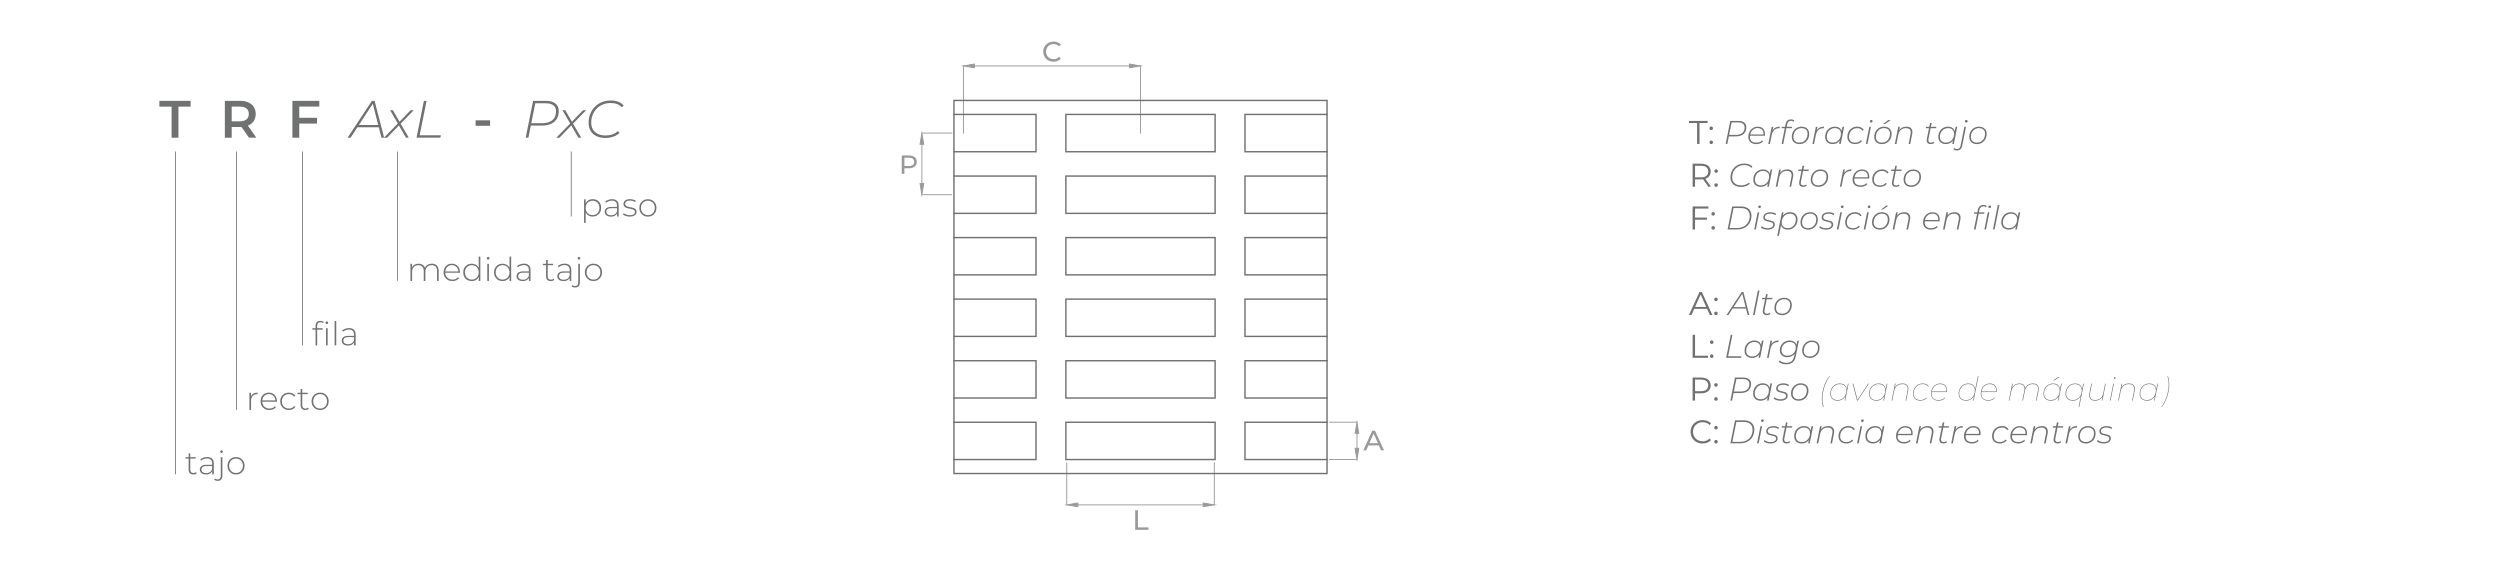 <?xml version="1.0" encoding="UTF-8"?> <svg xmlns="http://www.w3.org/2000/svg" id="Layer_1" data-name="Layer 1" viewBox="0 0 759.83 172.6"><defs><style> .cls-1 { stroke-miterlimit: 4; stroke-width: .25px; } .cls-1, .cls-2, .cls-3, .cls-4, .cls-5, .cls-6, .cls-7 { fill: none; } .cls-1, .cls-6 { stroke: #707070; } .cls-2 { stroke-width: .29px; } .cls-2, .cls-3, .cls-4, .cls-5 { stroke: #999; } .cls-2, .cls-3, .cls-4, .cls-5, .cls-6 { stroke-linecap: square; } .cls-2, .cls-3, .cls-4, .cls-5, .cls-6, .cls-7 { stroke-miterlimit: 10; } .cls-8 { fill-rule: evenodd; } .cls-8, .cls-9 { fill: #999; } .cls-3 { stroke-width: .28px; } .cls-4 { stroke-width: .29px; } .cls-5 { stroke-width: .28px; } .cls-6 { stroke-width: .43px; } .cls-7 { stroke: #d7df23; stroke-width: 5.67px; } .cls-10 { fill: #707171; } .cls-11 { fill: #717272; } </style></defs><g><g><path class="cls-10" d="M52.15,41.85v-9.44h-3.71v-1.76h9.5v1.76h-3.71v9.44h-2.08Z"></path><path class="cls-10" d="M68.34,41.85v-11.2h4.61c.99,0,1.84.16,2.55.48s1.26.78,1.64,1.38c.38.6.58,1.31.58,2.13s-.19,1.53-.58,2.12c-.38.59-.93,1.05-1.64,1.36s-1.56.47-2.55.47h-3.46l.93-.94v4.21h-2.08ZM70.42,37.86l-.93-.99h3.36c.92,0,1.61-.2,2.07-.59.46-.39.7-.95.7-1.65s-.23-1.26-.7-1.65c-.46-.38-1.15-.58-2.07-.58h-3.36l.93-1.02v6.48ZM75.67,41.85l-2.83-4.06h2.22l2.85,4.06h-2.24Z"></path><path class="cls-10" d="M90.95,41.85h-2.08v-11.2h8.18v1.74h-6.1v9.46ZM90.77,35.8h5.58v1.76h-5.58v-1.76Z"></path><path class="cls-10" d="M105.64,41.85l7.39-11.2h.82l2.91,11.2h-.83l-2.72-10.7h.34l-6.99,10.7h-.91ZM108.15,38.69l.42-.69h6.69l.14.69h-7.25Z"></path><path class="cls-10" d="M116.69,41.85l4.4-4.51-.08.37-2.45-4.21h.85l2.16,3.73-.35-.02,3.58-3.71h.95l-4.18,4.3.06-.45,2.62,4.5h-.87l-2.27-3.95.34.02-3.81,3.94h-.96Z"></path><path class="cls-10" d="M126.6,41.85l2.24-11.2h.81l-2.1,10.46h6.45l-.16.74h-7.25Z"></path><path class="cls-10" d="M144.55,38.23v-1.66h4.4v1.66h-4.4Z"></path><path class="cls-10" d="M159.78,41.85l2.24-11.2h3.9c1.24,0,2.2.27,2.88.81.68.54,1.02,1.3,1.02,2.28s-.21,1.77-.62,2.43c-.42.66-1.01,1.16-1.79,1.5s-1.69.51-2.74.51h-3.71l.45-.38-.82,4.05h-.81ZM161.4,37.85l-.29-.4h3.57c1.38,0,2.44-.31,3.19-.92s1.13-1.52,1.13-2.73c0-.78-.27-1.38-.81-1.79-.54-.42-1.31-.62-2.31-.62h-3.54l.43-.42-1.38,6.88Z"></path><path class="cls-10" d="M169.08,41.85l4.4-4.51-.08.37-2.45-4.21h.85l2.16,3.73-.35-.02,3.58-3.71h.95l-4.18,4.3.06-.45,2.62,4.5h-.87l-2.27-3.95.34.02-3.81,3.94h-.96Z"></path><path class="cls-10" d="M184.04,41.93c-1.1,0-2.03-.19-2.8-.58-.77-.38-1.35-.92-1.75-1.62-.4-.69-.6-1.5-.6-2.42s.15-1.77.46-2.58c.31-.81.76-1.53,1.34-2.16.59-.63,1.3-1.12,2.13-1.48.84-.36,1.79-.54,2.84-.54.87,0,1.65.13,2.32.4s1.2.65,1.57,1.14l-.58.53c-.36-.44-.82-.77-1.38-.98-.56-.22-1.22-.33-1.99-.33-.91,0-1.72.16-2.45.47-.72.31-1.34.75-1.86,1.3s-.91,1.18-1.18,1.9c-.28.72-.42,1.49-.42,2.3,0,.77.17,1.45.5,2.03.33.59.82,1.04,1.48,1.37.65.33,1.46.49,2.42.49.77,0,1.46-.11,2.09-.34.62-.23,1.16-.56,1.61-1l.5.56c-.48.48-1.09.86-1.84,1.13s-1.55.41-2.42.41Z"></path></g><g><path class="cls-11" d="M177.51,67.74v-7.16h.48v1.71l-.08.91.1.91v3.63h-.5ZM180.13,65.84c-.46,0-.88-.11-1.25-.32-.37-.21-.66-.52-.88-.92-.22-.4-.32-.87-.32-1.42s.11-1.02.32-1.42c.22-.4.51-.7.88-.92.37-.21.79-.32,1.25-.32.49,0,.94.11,1.33.33s.7.54.92.93c.22.4.33.86.33,1.38s-.11.98-.33,1.38c-.22.4-.53.71-.92.94s-.83.33-1.33.33ZM180.1,65.39c.4,0,.76-.09,1.08-.27.32-.18.57-.44.75-.78.18-.33.27-.72.27-1.15s-.09-.82-.27-1.15c-.18-.33-.44-.59-.75-.77-.32-.18-.68-.27-1.08-.27s-.76.09-1.08.27c-.32.18-.57.44-.75.77-.18.33-.28.71-.28,1.15s.09.82.28,1.15c.18.33.43.59.75.78.32.18.67.27,1.08.27Z"></path><path class="cls-11" d="M185.67,65.84c-.39,0-.72-.06-1-.18-.28-.12-.5-.3-.65-.53-.15-.23-.23-.49-.23-.78,0-.27.06-.51.19-.72.12-.22.33-.39.61-.53.29-.14.67-.21,1.15-.21h1.92v.39h-1.91c-.54,0-.92.1-1.13.3s-.33.45-.33.75c0,.33.13.6.38.8.25.2.61.3,1.07.3s.81-.1,1.12-.3c.3-.2.53-.49.67-.87l.14.34c-.14.38-.38.68-.71.91s-.76.33-1.29.33ZM187.55,65.8v-1.19l-.02-.18v-1.96c0-.49-.13-.86-.4-1.11-.26-.25-.65-.38-1.15-.38-.36,0-.7.06-1,.19-.31.12-.58.28-.79.47l-.25-.36c.26-.23.57-.42.94-.55.37-.13.75-.19,1.15-.19.65,0,1.14.16,1.49.49.35.33.52.81.52,1.46v3.31h-.48Z"></path><path class="cls-11" d="M191.41,65.84c-.43,0-.84-.06-1.21-.19-.38-.13-.67-.29-.88-.48l.23-.4c.2.17.47.32.8.45.33.12.69.18,1.08.18.55,0,.94-.09,1.18-.27s.36-.42.36-.71c0-.21-.06-.38-.19-.5s-.29-.22-.5-.29c-.21-.07-.43-.12-.68-.17-.25-.04-.49-.09-.74-.15-.25-.05-.47-.13-.68-.23-.21-.1-.37-.24-.5-.42s-.18-.41-.18-.71c0-.27.07-.51.22-.72.15-.21.37-.38.66-.52.29-.13.66-.19,1.1-.19.33,0,.66.05.99.14.33.09.6.22.8.37l-.23.4c-.22-.17-.47-.29-.74-.36s-.55-.11-.83-.11c-.51,0-.88.09-1.12.28s-.35.42-.35.7c0,.22.06.39.18.52.12.13.29.23.5.3.21.07.43.13.68.17.25.04.49.09.74.14.25.05.47.13.68.23.21.1.37.23.5.4s.19.4.19.69-.08.54-.24.75c-.16.21-.39.38-.7.5s-.68.18-1.13.18Z"></path><path class="cls-11" d="M196.91,65.84c-.5,0-.94-.11-1.33-.34-.39-.23-.7-.54-.93-.94-.23-.4-.34-.86-.34-1.37s.12-.98.34-1.38c.23-.4.54-.71.93-.93.39-.23.83-.34,1.33-.34s.95.11,1.34.34c.39.23.7.54.93.93.23.4.34.86.34,1.38s-.11.97-.34,1.37c-.23.4-.54.71-.93.94-.39.23-.84.34-1.34.34ZM196.91,65.39c.4,0,.76-.09,1.08-.27.32-.18.57-.44.75-.78.18-.33.27-.72.27-1.15s-.09-.82-.27-1.15c-.18-.33-.43-.59-.75-.77-.32-.18-.68-.27-1.08-.27s-.76.09-1.07.27c-.32.18-.57.44-.75.77-.18.33-.28.71-.28,1.15s.09.82.28,1.15c.18.33.43.59.75.78.32.18.67.27,1.07.27Z"></path></g><g><path class="cls-11" d="M94.95,100.19v-.43h3.12v.43h-3.12ZM95.91,104.98v-6.02c0-.43.12-.78.38-1.05.25-.26.61-.39,1.07-.39.19,0,.38.03.57.08.19.06.34.14.46.25l-.2.38c-.1-.1-.22-.17-.36-.22-.14-.05-.29-.07-.45-.07-.32,0-.56.09-.73.27-.17.18-.25.44-.25.78v1.12s0,4.86,0,4.86h-.5ZM99.34,98.49c-.11,0-.21-.04-.29-.12s-.12-.17-.12-.28c0-.11.04-.21.12-.29s.18-.12.29-.12c.12,0,.22.04.29.12.08.08.12.17.12.28s-.04.21-.12.29-.18.12-.29.12ZM99.09,104.98v-5.22h.5v5.22h-.5Z"></path><path class="cls-11" d="M101.7,104.98v-7.42h.5v7.42h-.5Z"></path><path class="cls-11" d="M105.72,105.02c-.39,0-.72-.06-1-.18-.28-.12-.5-.3-.65-.53s-.22-.49-.22-.78c0-.27.06-.51.19-.72.12-.22.33-.39.61-.53.29-.14.67-.21,1.15-.21h1.92v.39h-1.91c-.54,0-.92.1-1.13.3s-.32.45-.32.75c0,.33.13.6.38.8.25.2.61.3,1.07.3s.81-.1,1.12-.3.53-.49.68-.87l.14.34c-.14.38-.38.68-.71.91-.34.22-.76.33-1.29.33ZM107.6,104.98v-1.19l-.02-.18v-1.96c0-.49-.13-.86-.4-1.11-.26-.25-.65-.38-1.15-.38-.36,0-.7.06-1,.19-.31.12-.58.28-.79.47l-.25-.36c.26-.23.57-.42.94-.55.37-.13.75-.19,1.15-.19.65,0,1.14.16,1.49.49.35.33.52.81.52,1.46v3.31h-.48Z"></path></g><g><path class="cls-11" d="M75.81,124.58v-5.22h.48v1.43l-.05-.16c.15-.42.39-.74.74-.97.35-.23.78-.34,1.3-.34v.49s-.04,0-.06,0c-.02,0-.04,0-.06,0-.58,0-1.03.18-1.36.54-.33.36-.49.87-.49,1.52v2.72h-.5Z"></path><path class="cls-11" d="M81.87,124.62c-.53,0-.99-.11-1.39-.34s-.72-.54-.95-.94c-.23-.4-.34-.86-.34-1.37s.11-.98.33-1.38c.22-.4.51-.71.89-.93s.81-.34,1.28-.34.9.11,1.27.33c.38.22.67.53.89.92.22.4.33.85.33,1.38,0,.02,0,.04,0,.06,0,.02,0,.05,0,.08h-4.61v-.39h4.34l-.2.19c0-.41-.08-.77-.25-1.09s-.42-.58-.71-.76-.65-.28-1.04-.28-.73.09-1.04.28c-.3.18-.54.44-.71.76-.17.32-.26.69-.26,1.11v.09c0,.43.09.8.28,1.13.19.33.45.59.79.77.33.18.71.27,1.14.27.33,0,.64-.06.93-.18s.54-.3.74-.55l.29.33c-.23.28-.51.49-.86.63s-.71.21-1.12.21Z"></path><path class="cls-11" d="M87.79,124.62c-.51,0-.96-.11-1.35-.34-.4-.23-.71-.54-.94-.94-.23-.4-.34-.86-.34-1.37s.12-.98.34-1.38c.23-.4.54-.71.94-.93.4-.22.85-.33,1.35-.33.42,0,.8.08,1.15.24.34.16.62.4.83.72l-.37.27c-.19-.27-.42-.46-.7-.59-.28-.13-.58-.19-.91-.19-.41,0-.77.09-1.09.27s-.58.44-.76.77c-.18.33-.28.71-.28,1.15s.09.83.28,1.16c.18.33.44.59.76.77.32.18.69.27,1.09.27.33,0,.63-.06.91-.19.28-.13.51-.32.7-.59l.37.27c-.21.32-.49.56-.83.72-.34.16-.73.24-1.15.24Z"></path><path class="cls-11" d="M90.41,119.79v-.43h3.12v.43h-3.12ZM92.79,124.62c-.46,0-.81-.13-1.05-.38-.24-.25-.37-.6-.37-1.04v-4.98h.5v4.93c0,.33.08.59.25.77.17.18.41.27.72.27s.6-.1.81-.29l.21.35c-.13.13-.29.22-.49.28-.19.06-.38.09-.58.09Z"></path><path class="cls-11" d="M97.29,124.62c-.5,0-.94-.11-1.33-.34-.39-.23-.7-.54-.93-.94-.23-.4-.34-.86-.34-1.37s.12-.98.34-1.38c.23-.4.54-.71.93-.93.39-.23.83-.34,1.33-.34s.95.11,1.34.34c.39.23.7.54.93.93.23.4.34.86.34,1.38s-.11.97-.34,1.37c-.23.4-.54.71-.93.94-.39.23-.84.34-1.34.34ZM97.29,124.17c.4,0,.76-.09,1.08-.27.32-.18.57-.44.75-.78.18-.33.27-.72.27-1.15s-.09-.82-.27-1.15c-.18-.33-.43-.59-.75-.77-.32-.18-.68-.27-1.08-.27s-.76.09-1.07.27c-.32.18-.57.44-.75.77-.18.33-.28.71-.28,1.15s.09.82.28,1.15c.18.33.43.59.75.78.32.18.67.27,1.07.27Z"></path></g><g><path class="cls-11" d="M56.37,139.38v-.43h3.12v.43h-3.12ZM58.75,144.21c-.46,0-.81-.13-1.05-.38-.24-.25-.37-.6-.37-1.04v-4.98h.5v4.93c0,.33.08.59.25.77.17.18.41.27.72.27s.6-.1.81-.29l.21.35c-.13.13-.29.22-.49.28-.19.06-.38.09-.58.09Z"></path><path class="cls-11" d="M62.61,144.21c-.39,0-.72-.06-1-.18-.28-.12-.5-.3-.65-.53-.15-.23-.23-.49-.23-.78,0-.27.06-.51.19-.72.12-.22.33-.39.61-.53.29-.14.67-.21,1.15-.21h1.92v.39h-1.91c-.54,0-.92.1-1.13.3s-.33.45-.33.75c0,.33.13.6.38.8.25.2.61.3,1.07.3s.81-.1,1.12-.3c.3-.2.53-.49.67-.87l.14.34c-.14.38-.38.68-.71.91s-.76.33-1.29.33ZM64.49,144.17v-1.19l-.02-.18v-1.96c0-.49-.13-.86-.4-1.11-.26-.25-.65-.38-1.15-.38-.36,0-.7.06-1,.19-.31.12-.58.28-.79.47l-.25-.36c.26-.23.57-.42.94-.55.37-.13.75-.19,1.15-.19.65,0,1.14.16,1.49.49.35.33.52.81.52,1.46v3.31h-.48Z"></path><path class="cls-11" d="M66.17,146.15c-.21,0-.41-.03-.6-.09s-.35-.14-.48-.26l.2-.37c.22.19.5.29.85.29.3,0,.53-.09.7-.27.16-.18.25-.44.25-.78v-5.72h.5v5.74c0,.44-.12.79-.37,1.06s-.59.4-1.04.4ZM67.33,137.68c-.11,0-.21-.04-.29-.12s-.12-.17-.12-.28c0-.11.04-.21.12-.29s.18-.12.29-.12c.12,0,.22.04.29.12s.11.17.11.28-.04.21-.11.29c-.08.08-.17.12-.29.12Z"></path><path class="cls-11" d="M71.73,144.21c-.5,0-.94-.11-1.33-.34-.39-.23-.7-.54-.93-.94-.23-.4-.34-.86-.34-1.37s.12-.98.34-1.38c.23-.4.54-.71.93-.93.39-.23.83-.34,1.33-.34s.95.11,1.34.34c.39.23.7.54.93.93.23.4.34.86.34,1.38s-.11.97-.34,1.37c-.23.4-.54.71-.93.94-.39.23-.84.34-1.34.34ZM71.73,143.76c.4,0,.76-.09,1.08-.27.32-.18.57-.44.75-.78.18-.33.27-.72.27-1.15s-.09-.82-.27-1.15c-.18-.33-.43-.59-.75-.77-.32-.18-.68-.27-1.08-.27s-.76.09-1.07.27c-.32.18-.57.44-.75.77-.18.33-.28.71-.28,1.15s.09.82.28,1.15c.18.33.43.59.75.78.32.18.67.27,1.07.27Z"></path></g><line class="cls-1" x1="53.33" y1="46.05" x2="53.33" y2="144.17"></line><line class="cls-1" x1="71.91" y1="46.05" x2="71.91" y2="124.58"></line><line class="cls-1" x1="91.92" y1="46.05" x2="91.92" y2="104.98"></line><line class="cls-1" x1="173.62" y1="46.05" x2="173.62" y2="65.8"></line><g><path class="cls-11" d="M131.25,80.13c.42,0,.79.08,1.1.25.31.16.55.41.72.74.17.33.26.74.26,1.23v3.05h-.5v-3.01c0-.59-.14-1.03-.43-1.34s-.69-.46-1.2-.46c-.39,0-.73.08-1.02.25-.29.17-.51.4-.66.7-.15.3-.23.66-.23,1.08v2.78h-.5v-3.01c0-.59-.14-1.03-.43-1.34s-.69-.46-1.2-.46c-.39,0-.73.08-1.02.25-.29.17-.51.4-.66.7-.15.3-.23.66-.23,1.08v2.78h-.5v-5.22h.48v1.44l-.07-.16c.15-.41.41-.73.77-.96.36-.24.79-.35,1.3-.35s.96.13,1.32.39c.36.26.58.66.67,1.17l-.17-.07c.14-.45.4-.81.79-1.08.38-.28.86-.42,1.41-.42Z"></path><path class="cls-11" d="M137.5,85.43c-.53,0-.99-.11-1.39-.34-.4-.23-.72-.54-.95-.94-.23-.4-.35-.86-.35-1.37s.11-.98.33-1.38c.21-.4.51-.71.89-.93.38-.23.81-.34,1.28-.34s.9.11,1.28.33c.38.22.67.53.89.92.21.4.32.85.32,1.38,0,.02,0,.04,0,.06,0,.02,0,.05,0,.08h-4.61v-.39h4.34l-.2.19c0-.41-.08-.77-.25-1.09-.18-.32-.42-.58-.71-.76-.3-.18-.65-.28-1.04-.28s-.73.09-1.04.28-.54.44-.71.76-.26.69-.26,1.11v.09c0,.43.1.8.29,1.13s.45.59.79.77c.33.18.71.27,1.14.27.33,0,.64-.06.93-.18.29-.12.54-.3.74-.55l.29.33c-.23.28-.51.49-.86.63s-.71.21-1.12.21Z"></path><path class="cls-11" d="M143.37,85.43c-.49,0-.93-.11-1.32-.33-.39-.22-.7-.54-.92-.94-.23-.4-.34-.86-.34-1.38s.11-.99.34-1.38.54-.71.92-.93c.39-.22.83-.33,1.32-.33.46,0,.88.11,1.24.32.37.21.66.52.88.91.21.39.32.87.32,1.42s-.11,1.01-.32,1.41c-.21.4-.5.71-.88.92-.37.21-.79.32-1.25.32ZM143.4,84.98c.4,0,.76-.09,1.07-.27.32-.18.57-.44.75-.78s.28-.72.28-1.15-.09-.82-.28-1.15-.43-.59-.75-.77-.67-.27-1.07-.27-.76.09-1.07.27c-.32.18-.57.44-.75.77-.18.33-.28.71-.28,1.15s.09.82.28,1.15c.18.33.43.59.75.78.32.18.67.27,1.07.27ZM145.5,85.39v-1.71l.09-.91-.1-.91v-3.89h.5v7.42h-.49Z"></path><path class="cls-11" d="M148.35,78.9c-.11,0-.21-.04-.29-.12s-.12-.17-.12-.28c0-.11.04-.21.12-.29s.18-.12.29-.12c.12,0,.22.04.3.12.08.08.11.17.11.28s-.04.21-.11.29c-.08.08-.18.12-.3.12ZM148.1,85.39v-5.22h.5v5.22h-.5Z"></path><path class="cls-11" d="M152.73,85.43c-.49,0-.93-.11-1.31-.33-.39-.22-.7-.54-.93-.94-.23-.4-.34-.86-.34-1.38s.11-.99.34-1.38.54-.71.93-.93c.39-.22.83-.33,1.31-.33.46,0,.88.11,1.25.32.37.21.66.52.88.91.22.39.32.87.32,1.42s-.11,1.01-.32,1.41c-.21.4-.51.71-.88.92-.37.21-.79.32-1.26.32ZM152.75,84.98c.4,0,.76-.09,1.08-.27.32-.18.57-.44.75-.78s.28-.72.28-1.15-.09-.82-.28-1.15-.43-.59-.75-.77-.68-.27-1.08-.27-.76.09-1.07.27-.57.44-.75.77-.28.71-.28,1.15.09.82.28,1.15.43.59.75.78c.32.18.68.27,1.07.27ZM154.87,85.39v-1.71l.09-.91-.1-.91v-3.89h.5v7.42h-.49Z"></path><path class="cls-11" d="M158.88,85.43c-.39,0-.72-.06-1.01-.18-.28-.12-.5-.3-.65-.53-.15-.23-.23-.49-.23-.78,0-.27.06-.51.19-.72s.33-.39.62-.53.67-.21,1.15-.21h1.92v.39h-1.91c-.54,0-.92.1-1.13.3s-.33.45-.33.75c0,.33.13.6.38.8s.61.3,1.07.3.81-.1,1.12-.3c.3-.2.53-.49.67-.87l.14.34c-.14.38-.38.68-.71.91-.34.22-.77.33-1.29.33ZM160.75,85.39v-1.19l-.02-.18v-1.96c0-.49-.13-.86-.39-1.11-.26-.25-.65-.38-1.15-.38-.36,0-.7.06-1.01.19s-.57.28-.79.47l-.25-.36c.26-.23.57-.42.94-.55.37-.13.75-.19,1.15-.19.65,0,1.14.16,1.49.49.35.33.52.81.52,1.46v3.31h-.48Z"></path><path class="cls-11" d="M165,80.6v-.43h3.12v.43h-3.12ZM167.39,85.43c-.46,0-.81-.13-1.05-.38-.24-.25-.37-.6-.37-1.04v-4.98h.5v4.93c0,.33.08.59.25.77.17.18.41.27.72.27.33,0,.6-.1.81-.29l.21.35c-.13.13-.29.22-.49.28-.19.06-.38.09-.58.09Z"></path><path class="cls-11" d="M171.25,85.43c-.39,0-.72-.06-1-.18-.28-.12-.5-.3-.65-.53s-.22-.49-.22-.78c0-.27.06-.51.19-.72.12-.22.33-.39.61-.53.29-.14.67-.21,1.15-.21h1.92v.39h-1.91c-.54,0-.92.1-1.13.3s-.32.45-.32.75c0,.33.13.6.38.8.25.2.61.3,1.07.3s.81-.1,1.12-.3.53-.49.68-.87l.14.34c-.14.38-.38.68-.71.91-.34.22-.76.33-1.29.33ZM173.14,85.39v-1.19l-.02-.18v-1.96c0-.49-.13-.86-.4-1.11-.26-.25-.65-.38-1.15-.38-.36,0-.7.06-1,.19-.31.12-.58.28-.79.47l-.25-.36c.26-.23.57-.42.94-.55.37-.13.75-.19,1.15-.19.65,0,1.14.16,1.49.49.35.33.52.81.52,1.46v3.31h-.48Z"></path><path class="cls-11" d="M174.82,87.37c-.21,0-.41-.03-.6-.09s-.35-.14-.48-.26l.2-.37c.22.19.5.29.85.29.3,0,.53-.09.7-.27.16-.18.25-.44.25-.78v-5.72h.5v5.74c0,.44-.12.79-.37,1.06-.24.27-.59.4-1.04.4ZM175.98,78.9c-.12,0-.21-.04-.29-.12s-.12-.17-.12-.28c0-.11.04-.21.12-.29s.18-.12.29-.12.22.04.29.12c.08.08.11.17.11.28s-.04.21-.11.29c-.08.08-.18.12-.29.12Z"></path><path class="cls-11" d="M180.37,85.43c-.5,0-.94-.11-1.33-.34s-.7-.54-.93-.94c-.23-.4-.35-.86-.35-1.37s.12-.98.35-1.38c.23-.4.54-.71.93-.93s.83-.34,1.33-.34.95.11,1.34.34c.39.23.7.54.93.93.23.4.34.86.34,1.38s-.11.97-.34,1.37c-.23.4-.54.71-.93.94-.39.23-.84.34-1.34.34ZM180.37,84.98c.4,0,.76-.09,1.08-.27.32-.18.57-.44.75-.78.18-.33.27-.72.27-1.15s-.09-.82-.27-1.15c-.18-.33-.43-.59-.75-.77-.32-.18-.68-.27-1.08-.27s-.76.09-1.07.27-.57.44-.75.77-.28.71-.28,1.15.09.82.28,1.15.43.59.75.78c.32.18.68.27,1.07.27Z"></path></g><line class="cls-1" x1="120.85" y1="46.05" x2="120.85" y2="85.32"></line><g><line class="cls-3" x1="369.07" y1="140.69" x2="369.07" y2="153.45"></line><line class="cls-3" x1="324.22" y1="140.69" x2="324.22" y2="153.45"></line><line class="cls-3" x1="365.69" y1="153.45" x2="327.58" y2="153.45"></line><polygon class="cls-8" points="365.69 154 365.69 152.87 369.07 153.45 365.69 154"></polygon><polygon class="cls-3" points="365.69 154 365.69 152.87 369.07 153.45 365.69 154 365.69 154"></polygon><polygon class="cls-8" points="327.58 154 327.58 152.87 324.22 153.45 327.58 154"></polygon><path class="cls-9" d="M345.02,161.03v-5.95h.84v5.21h3.19v.74h-4.03Z"></path><line class="cls-3" x1="369.07" y1="34.83" x2="369.07" y2="34.83"></line><line class="cls-3" x1="324.22" y1="34.83" x2="324.22" y2="34.83"></line><line class="cls-3" x1="324.22" y1="153.45" x2="324.22" y2="153.45"></line><polygon class="cls-3" points="327.58 154 327.58 152.87 324.22 153.45 327.58 154 327.58 154"></polygon><line class="cls-5" x1="404.07" y1="128.32" x2="412.43" y2="128.32"></line><line class="cls-5" x1="404.07" y1="139.64" x2="412.43" y2="139.64"></line><line class="cls-3" x1="412.43" y1="131.71" x2="412.43" y2="136.25"></line><polygon class="cls-8" points="411.85 131.71 412.97 131.71 412.43 128.32 411.85 131.71"></polygon><polygon class="cls-3" points="411.85 131.71 412.97 131.71 412.43 128.32 411.85 131.71 411.85 131.71"></polygon><polygon class="cls-8" points="411.85 136.25 412.97 136.25 412.43 139.64 411.85 136.25"></polygon><path class="cls-9" d="M414.35,136.87l2.72-5.95h.85l2.73,5.95h-.9l-2.43-5.48h.34l-2.43,5.48h-.88ZM415.51,135.38l.23-.68h3.38l.25.68h-3.87Z"></path><line class="cls-3" x1="402.72" y1="34.83" x2="402.72" y2="34.83"></line><line class="cls-3" x1="402.72" y1="46.15" x2="402.72" y2="46.15"></line><line class="cls-3" x1="412.43" y1="139.64" x2="412.43" y2="139.64"></line><polygon class="cls-3" points="411.85 136.25 412.97 136.25 412.43 139.64 411.85 136.25 411.85 136.25"></polygon><line class="cls-3" x1="402.72" y1="115.27" x2="402.72" y2="115.27"></line><line class="cls-3" x1="402.72" y1="133.98" x2="402.72" y2="133.98"></line><line class="cls-2" x1="292.82" y1="40.45" x2="292.82" y2="20.03"></line><line class="cls-4" x1="346.65" y1="40.45" x2="346.65" y2="20.04"></line><line class="cls-3" x1="296.17" y1="20.04" x2="343.26" y2="20.04"></line><polygon class="cls-8" points="296.17 20.59 296.17 19.46 292.82 20.04 296.17 20.59"></polygon><polygon class="cls-3" points="296.17 20.59 296.17 19.46 292.82 20.04 296.17 20.59 296.17 20.59"></polygon><polygon class="cls-8" points="343.26 20.59 343.26 19.46 346.65 20.04 343.26 20.59"></polygon><path class="cls-9" d="M320.19,18.75c-.45,0-.86-.07-1.24-.22s-.71-.36-.99-.64c-.28-.28-.5-.6-.65-.97-.16-.37-.24-.77-.24-1.22s.08-.85.24-1.22c.16-.37.38-.69.66-.97.28-.27.61-.49.99-.64s.79-.23,1.24-.23.87.08,1.26.23c.38.16.71.39.98.69l-.55.54c-.22-.24-.48-.42-.76-.53-.28-.12-.58-.17-.9-.17s-.64.06-.92.17-.53.27-.74.48c-.21.2-.37.45-.48.73-.12.28-.17.58-.17.91s.06.63.17.91.28.52.48.73c.21.2.45.36.74.48s.59.17.92.17.62-.06.9-.17c.28-.12.53-.3.76-.54l.55.54c-.27.31-.6.54-.98.7-.38.16-.81.24-1.27.24Z"></path><line class="cls-3" x1="292.82" y1="133.98" x2="292.82" y2="133.98"></line><line class="cls-3" x1="346.65" y1="133.98" x2="346.65" y2="133.98"></line><line class="cls-3" x1="346.65" y1="20.04" x2="346.65" y2="20.04"></line><polygon class="cls-3" points="343.26 20.59 343.26 19.46 346.65 20.04 343.26 20.59 343.26 20.59"></polygon><g><polyline class="cls-6" points="403.33 128.34 378.39 128.34 378.39 139.67 403.33 139.67"></polyline><polygon class="cls-6" points="289.94 143.92 403.33 143.92 403.33 30.53 289.94 30.53 289.94 143.92 289.94 143.92"></polygon><polyline class="cls-6" points="289.94 46.12 314.88 46.12 314.88 34.78 289.94 34.78"></polyline><polyline class="cls-6" points="289.94 64.85 314.88 64.85 314.88 53.51 289.94 53.51"></polyline><polyline class="cls-6" points="289.94 83.54 314.88 83.54 314.88 72.21 289.94 72.21"></polyline><polyline class="cls-6" points="289.94 102.24 314.88 102.24 314.88 90.91 289.94 90.91"></polyline><polyline class="cls-6" points="289.94 120.97 314.88 120.97 314.88 109.64 289.94 109.64"></polyline><polyline class="cls-6" points="289.94 139.67 314.88 139.67 314.88 128.34 289.94 128.34"></polyline><polygon class="cls-6" points="323.96 34.78 323.96 46.12 369.31 46.12 369.31 34.78 323.96 34.78 323.96 34.78"></polygon><polygon class="cls-6" points="323.96 53.51 323.96 64.85 369.31 64.85 369.31 53.51 323.96 53.51 323.96 53.51"></polygon><polygon class="cls-6" points="323.96 72.21 323.96 83.54 369.31 83.54 369.31 72.21 323.96 72.21 323.96 72.21"></polygon><polygon class="cls-6" points="323.96 90.91 323.96 102.24 369.31 102.24 369.31 90.91 323.96 90.91 323.96 90.91"></polygon><polygon class="cls-6" points="323.96 109.64 323.96 120.97 369.31 120.97 369.31 109.64 323.96 109.64 323.96 109.64"></polygon><polygon class="cls-6" points="323.96 128.34 323.96 139.67 369.31 139.67 369.31 128.34 323.96 128.34 323.96 128.34"></polygon><polyline class="cls-6" points="403.33 34.78 378.39 34.78 378.39 46.12 403.33 46.12"></polyline><polyline class="cls-6" points="403.33 53.51 378.39 53.51 378.39 64.85 403.33 64.85"></polyline><polyline class="cls-6" points="403.33 72.21 378.39 72.21 378.39 83.54 403.33 83.54"></polyline><polyline class="cls-6" points="403.33 90.91 378.39 90.91 378.39 102.24 403.33 102.24"></polyline><polyline class="cls-6" points="403.33 109.64 378.39 109.64 378.39 120.97 403.33 120.97"></polyline></g><line class="cls-3" x1="289.28" y1="40.45" x2="280.19" y2="40.45"></line><line class="cls-3" x1="289.24" y1="59.18" x2="280.19" y2="59.18"></line><line class="cls-3" x1="280.19" y1="43.85" x2="280.19" y2="55.78"></line><polygon class="cls-8" points="279.63 43.85 280.75 43.85 280.19 40.45 279.63 43.85"></polygon><polygon class="cls-3" points="279.63 43.85 280.75 43.85 280.19 40.45 279.63 43.85 279.63 43.85"></polygon><polygon class="cls-8" points="279.63 55.78 280.75 55.78 280.19 59.18 279.63 55.78"></polygon><path class="cls-9" d="M274.07,52.85v-5.6h2.21c.5,0,.92.08,1.27.23.35.15.62.38.81.67.19.29.28.64.28,1.05s-.09.75-.28,1.04c-.19.29-.46.51-.81.67-.35.16-.77.24-1.27.24h-1.76l.36-.38v2.07h-.81ZM274.88,50.86l-.36-.4h1.74c.52,0,.91-.11,1.18-.33.27-.22.4-.53.4-.93s-.13-.71-.4-.93-.66-.33-1.18-.33h-1.74l.36-.4v3.31Z"></path><line class="cls-3" x1="280.19" y1="59.18" x2="280.19" y2="59.18"></line><polygon class="cls-3" points="279.63 55.78 280.75 55.78 280.19 59.18 279.63 55.78 279.63 55.78"></polygon></g><g><path class="cls-10" d="M515.8,43.75v-6.36h-2.46v-.64h5.66v.64h-2.46v6.36h-.74Z"></path><path class="cls-10" d="M520.1,39.54c-.15,0-.27-.05-.38-.16-.1-.11-.16-.24-.16-.39s.05-.29.16-.39c.1-.1.23-.15.38-.15s.27.05.38.15c.1.1.15.23.15.39s-.05.28-.15.39c-.1.11-.23.16-.38.16ZM520.1,43.8c-.15,0-.27-.05-.38-.16-.1-.11-.16-.24-.16-.39s.05-.29.16-.39c.1-.1.23-.15.38-.15s.27.05.38.15c.1.1.15.23.15.39s-.05.28-.15.39c-.1.11-.23.16-.38.16Z"></path><path class="cls-11" d="M524.48,43.75l1.4-7h2.44c.77,0,1.37.17,1.8.5.43.34.64.81.64,1.43s-.13,1.11-.39,1.52-.63.73-1.12.94c-.48.21-1.05.32-1.71.32h-2.32l.28-.24-.51,2.53h-.51ZM525.49,41.25l-.18-.25h2.23c.86,0,1.53-.19,1.99-.58.47-.38.71-.95.71-1.7,0-.49-.17-.86-.5-1.12-.34-.26-.82-.39-1.45-.39h-2.21l.27-.26-.86,4.3Z"></path><path class="cls-11" d="M533.76,43.79c-.49,0-.91-.09-1.27-.26s-.64-.43-.83-.75c-.19-.33-.29-.72-.29-1.17,0-.59.12-1.12.38-1.59.25-.47.59-.84,1.02-1.11.43-.27.92-.41,1.45-.41.46,0,.85.09,1.18.26.33.17.58.42.76.75s.28.71.28,1.17c0,.1,0,.2-.02.3-.01.1-.03.19-.04.28h-4.63l.07-.39h4.32l-.2.17c.07-.46.04-.84-.09-1.16-.13-.31-.34-.55-.62-.71-.28-.16-.62-.25-1.02-.25-.45,0-.86.12-1.21.35-.36.23-.63.54-.83.94-.2.4-.3.86-.3,1.38,0,.57.16,1,.49,1.3.33.3.81.46,1.44.46.37,0,.71-.06,1.03-.18s.56-.29.77-.51l.23.35c-.23.25-.52.44-.89.58s-.75.21-1.17.21Z"></path><path class="cls-11" d="M537.44,43.75l1.04-5.22h.49l-.32,1.57-.06-.18c.23-.47.53-.83.92-1.07.39-.24.87-.36,1.46-.36l-.09.49s-.05,0-.08,0c-.03,0-.05,0-.08,0-.59,0-1.07.17-1.46.52-.38.35-.64.88-.79,1.58l-.54,2.68h-.5Z"></path><path class="cls-11" d="M541.48,38.96l.08-.43h3.13l-.08.43h-3.13ZM541.49,43.75l1.2-6.01c.09-.47.28-.83.56-1.08.28-.25.65-.37,1.11-.37.21,0,.4.03.58.09.18.06.32.15.43.26l-.24.36c-.19-.19-.45-.28-.78-.28s-.59.09-.78.26c-.19.17-.33.45-.4.83l-.17.84-.04.22-.97,4.88h-.5Z"></path><path class="cls-11" d="M546.89,43.79c-.47,0-.87-.09-1.22-.26s-.62-.43-.81-.75c-.19-.33-.28-.71-.28-1.15,0-.6.13-1.13.38-1.6.26-.47.61-.84,1.06-1.12.45-.27.96-.41,1.54-.41.47,0,.88.09,1.23.26.34.18.61.43.8.75.19.32.29.71.29,1.16,0,.6-.13,1.13-.38,1.61-.26.47-.61.84-1.06,1.11-.45.27-.96.41-1.54.41ZM546.93,43.34c.47,0,.89-.11,1.26-.34.37-.23.66-.54.87-.94s.32-.86.32-1.37c0-.56-.16-.99-.48-1.29-.32-.3-.78-.46-1.37-.46-.47,0-.88.12-1.26.34-.37.23-.66.54-.88.95-.21.4-.32.85-.32,1.36,0,.55.16.98.49,1.29.32.31.78.46,1.36.46Z"></path><path class="cls-11" d="M550.86,43.75l1.04-5.22h.49l-.32,1.57-.06-.18c.23-.47.53-.83.92-1.07.39-.24.87-.36,1.46-.36l-.09.49s-.05,0-.08,0c-.03,0-.05,0-.08,0-.59,0-1.07.17-1.46.52-.38.35-.64.88-.79,1.58l-.54,2.68h-.5Z"></path><path class="cls-11" d="M556.97,43.79c-.45,0-.84-.09-1.18-.26-.34-.17-.6-.42-.79-.75-.19-.33-.28-.71-.28-1.16s.07-.87.21-1.25c.14-.38.35-.71.62-.99.27-.28.58-.5.94-.65.36-.16.75-.24,1.18-.24.46,0,.85.08,1.17.25.32.16.57.4.74.71.17.31.25.68.25,1.12,0,.62-.11,1.17-.34,1.66-.24.49-.57.87-1,1.14-.43.28-.93.42-1.51.42ZM557.07,43.34c.47,0,.89-.11,1.26-.34.37-.23.66-.54.87-.94.21-.4.32-.86.32-1.37,0-.56-.16-.99-.49-1.29-.32-.3-.78-.46-1.37-.46-.47,0-.88.12-1.25.34-.37.23-.66.54-.88.95-.21.4-.32.85-.32,1.36,0,.55.16.98.48,1.29.32.31.78.46,1.37.46ZM558.97,43.75l.32-1.63.29-.91.07-.96.34-1.72h.5l-1.04,5.22h-.48Z"></path><path class="cls-11" d="M563.82,43.79c-.48,0-.9-.09-1.25-.26s-.62-.43-.81-.75c-.19-.33-.29-.71-.29-1.15,0-.61.13-1.14.38-1.62.26-.47.61-.84,1.06-1.11.45-.27.97-.41,1.55-.41.47,0,.87.08,1.21.25.34.16.59.41.78.74l-.41.25c-.16-.27-.37-.46-.64-.59-.27-.13-.59-.19-.96-.19-.48,0-.91.12-1.27.34-.37.23-.66.54-.88.95-.21.4-.32.85-.32,1.36,0,.55.16.98.49,1.29.33.31.79.46,1.4.46.35,0,.67-.06.98-.19.3-.13.55-.32.75-.57l.35.28c-.23.29-.53.52-.91.68-.38.16-.78.25-1.21.25Z"></path><path class="cls-11" d="M567.1,43.75l1.04-5.22h.5l-1.04,5.22h-.5ZM568.7,37.26c-.11,0-.2-.04-.27-.11-.07-.07-.11-.16-.11-.26,0-.12.04-.22.12-.31.08-.09.19-.13.31-.13.11,0,.21.04.28.11.07.07.11.16.11.26,0,.13-.04.23-.13.31-.09.08-.19.12-.32.12Z"></path><path class="cls-11" d="M571.94,43.79c-.47,0-.87-.09-1.22-.26-.35-.18-.62-.43-.81-.75-.19-.33-.28-.71-.28-1.15,0-.6.13-1.13.38-1.6.26-.47.61-.84,1.06-1.12s.96-.41,1.54-.41c.47,0,.88.09,1.23.26.34.18.61.43.8.75.19.32.29.71.29,1.16,0,.6-.13,1.13-.38,1.61-.26.47-.61.84-1.06,1.11-.45.27-.97.41-1.55.41ZM571.98,43.34c.47,0,.89-.11,1.26-.34s.66-.54.87-.94c.21-.4.32-.86.32-1.37,0-.56-.16-.99-.48-1.29-.32-.3-.78-.46-1.37-.46-.47,0-.88.12-1.25.34-.37.23-.66.54-.88.95-.21.4-.32.85-.32,1.36,0,.55.16.98.48,1.29.32.31.78.46,1.37.46ZM572.37,37.68l1.52-1.18h.75l-1.7,1.18h-.57Z"></path><path class="cls-11" d="M579.4,38.49c.47,0,.86.09,1.15.28.3.18.5.44.61.78.11.34.12.73.02,1.19l-.6,3.02h-.5l.6-3.02c.11-.55.05-.99-.18-1.31-.24-.32-.65-.48-1.24-.48s-1.09.17-1.49.5-.67.82-.8,1.47l-.57,2.84h-.5l1.04-5.22h.49l-.3,1.51-.13-.13c.25-.49.58-.85.99-1.08.41-.23.88-.34,1.4-.34Z"></path><path class="cls-11" d="M585.31,38.96l.08-.43h3.13l-.08.43h-3.13ZM586.76,43.79c-.29,0-.53-.06-.72-.18s-.33-.29-.4-.52c-.07-.23-.08-.5-.02-.81l.98-4.89h.5l-.97,4.85c-.07.37-.05.64.08.83s.35.29.69.29c.16,0,.31-.03.45-.08s.28-.12.4-.21l.15.37c-.16.13-.34.22-.54.27-.2.05-.39.08-.59.08Z"></path><path class="cls-11" d="M591.36,43.79c-.45,0-.84-.09-1.18-.26-.34-.17-.6-.42-.79-.75-.19-.33-.28-.71-.28-1.16s.07-.87.21-1.25.35-.71.61-.99c.27-.28.58-.5.94-.65.36-.16.75-.24,1.18-.24.46,0,.85.08,1.17.25s.56.4.73.71c.17.31.26.68.26,1.12,0,.62-.11,1.17-.35,1.66s-.57.87-1,1.14c-.43.28-.94.42-1.51.42ZM591.46,43.34c.47,0,.89-.11,1.26-.34.37-.23.66-.54.87-.94s.32-.86.32-1.37c0-.56-.16-.99-.48-1.29-.32-.3-.78-.46-1.37-.46-.47,0-.88.12-1.26.34-.37.23-.66.54-.88.95-.21.4-.32.85-.32,1.36,0,.55.16.98.49,1.29.32.31.78.46,1.36.46ZM593.36,43.75l.32-1.63.29-.91.07-.96.34-1.72h.5l-1.04,5.22h-.48Z"></path><path class="cls-11" d="M594.75,45.73c-.21,0-.41-.03-.6-.09-.18-.06-.34-.14-.46-.25l.26-.38c.21.19.49.29.82.29.31,0,.55-.08.74-.25.18-.17.31-.44.38-.81l1.14-5.7h.5l-1.15,5.74c-.19.97-.73,1.46-1.63,1.46ZM597.58,37.26c-.11,0-.2-.04-.27-.11s-.11-.16-.11-.26c0-.12.04-.22.12-.31.08-.09.19-.13.32-.13.11,0,.21.04.28.11.07.07.11.16.11.26,0,.13-.04.23-.13.31-.09.08-.19.12-.32.12Z"></path><path class="cls-11" d="M600.83,43.79c-.47,0-.87-.09-1.22-.26-.35-.18-.62-.43-.8-.75-.19-.33-.29-.71-.29-1.15,0-.6.13-1.13.38-1.6.26-.47.61-.84,1.06-1.12s.96-.41,1.54-.41c.47,0,.88.09,1.22.26.34.18.61.43.8.75.19.32.29.71.29,1.16,0,.6-.13,1.13-.38,1.61-.26.47-.61.84-1.06,1.11-.45.27-.96.41-1.54.41ZM600.87,43.34c.47,0,.89-.11,1.26-.34s.66-.54.87-.94.32-.86.32-1.37c0-.56-.16-.99-.49-1.29-.32-.3-.78-.46-1.37-.46-.47,0-.88.12-1.25.34-.37.23-.66.54-.88.95-.21.4-.32.85-.32,1.36,0,.55.16.98.49,1.29s.78.46,1.36.46Z"></path><path class="cls-10" d="M514.44,56.75v-7h2.62c.59,0,1.1.1,1.53.29.43.19.75.46.98.82s.35.79.35,1.29-.12.92-.35,1.27c-.23.36-.56.63-.98.82-.43.19-.94.29-1.53.29h-2.21l.33-.34v2.56h-.74ZM515.18,54.25l-.33-.35h2.19c.7,0,1.23-.15,1.6-.46s.54-.74.54-1.29-.18-.99-.54-1.3-.9-.46-1.6-.46h-2.19l.33-.35v4.21ZM519.22,56.75l-1.8-2.54h.8l1.81,2.54h-.81Z"></path><path class="cls-10" d="M521.59,52.54c-.15,0-.27-.05-.38-.16-.1-.11-.16-.24-.16-.39s.05-.29.16-.39c.1-.1.23-.15.38-.15s.27.05.38.15c.1.1.15.23.15.39s-.05.28-.15.39c-.1.11-.23.16-.38.16ZM521.59,56.8c-.15,0-.27-.05-.38-.16-.1-.11-.16-.24-.16-.39s.05-.29.16-.39c.1-.1.23-.15.38-.15s.27.05.38.15c.1.1.15.23.15.39s-.05.28-.15.39c-.1.11-.23.16-.38.16Z"></path><path class="cls-11" d="M529.16,56.8c-.69,0-1.27-.12-1.75-.36s-.84-.58-1.09-1.01c-.25-.43-.38-.94-.38-1.51s.1-1.1.29-1.61.47-.96.84-1.35c.37-.39.81-.7,1.34-.92s1.12-.33,1.78-.33c.55,0,1.03.08,1.45.25s.75.4.98.71l-.36.33c-.23-.27-.51-.48-.86-.62-.35-.14-.77-.21-1.25-.21-.57,0-1.08.1-1.53.29-.45.2-.84.47-1.16.81s-.57.74-.74,1.19c-.17.45-.26.93-.26,1.44,0,.48.1.9.31,1.27.21.37.51.65.92.86s.92.3,1.52.3c.48,0,.92-.07,1.3-.21.39-.14.72-.35,1.01-.62l.31.35c-.3.3-.68.54-1.15.71s-.97.25-1.51.25Z"></path><path class="cls-11" d="M535.13,56.79c-.45,0-.84-.09-1.18-.26-.34-.17-.6-.42-.79-.75-.19-.33-.28-.71-.28-1.16s.07-.87.21-1.25c.14-.38.35-.71.62-.99.27-.28.58-.5.94-.65.36-.16.75-.24,1.18-.24.46,0,.85.08,1.17.25.32.16.57.4.74.71.17.31.25.68.25,1.12,0,.62-.11,1.17-.34,1.66s-.57.87-1,1.14c-.43.28-.94.42-1.52.42ZM535.23,56.34c.47,0,.89-.11,1.26-.34s.66-.54.87-.94.32-.86.32-1.37c0-.56-.16-.99-.49-1.29-.32-.3-.78-.46-1.37-.46-.47,0-.88.12-1.25.34-.37.23-.66.54-.88.95-.21.4-.32.85-.32,1.36,0,.55.16.98.49,1.29s.78.46,1.36.46ZM537.13,56.75l.32-1.63.29-.91.07-.96.34-1.72h.5l-1.04,5.22h-.48Z"></path><path class="cls-11" d="M543.2,51.49c.47,0,.86.09,1.15.28.3.18.5.44.61.78.11.34.12.73.02,1.19l-.6,3.02h-.5l.6-3.02c.11-.55.05-.99-.18-1.31-.24-.32-.65-.48-1.24-.48s-1.09.17-1.49.5c-.4.33-.67.82-.8,1.47l-.57,2.84h-.5l1.04-5.22h.49l-.3,1.51-.13-.13c.25-.49.58-.85.99-1.08.41-.23.88-.34,1.4-.34Z"></path><path class="cls-11" d="M546.54,51.96l.08-.43h3.13l-.08.43h-3.13ZM547.99,56.79c-.29,0-.53-.06-.72-.18s-.33-.29-.4-.52c-.07-.23-.08-.5-.02-.81l.98-4.89h.5l-.97,4.85c-.07.37-.05.64.08.83s.35.29.69.29c.16,0,.31-.03.45-.08s.28-.12.4-.21l.15.37c-.16.13-.34.22-.54.27-.2.05-.39.08-.59.08Z"></path><path class="cls-11" d="M552.65,56.79c-.47,0-.87-.09-1.22-.26s-.62-.43-.81-.75c-.19-.33-.28-.71-.28-1.15,0-.6.13-1.13.38-1.6.26-.47.61-.84,1.06-1.12.45-.27.96-.41,1.54-.41.47,0,.88.09,1.23.26.34.18.61.43.8.75.19.32.29.71.29,1.16,0,.6-.13,1.13-.38,1.61-.26.47-.61.84-1.06,1.11-.45.27-.96.41-1.54.41ZM552.69,56.34c.47,0,.89-.11,1.26-.34.37-.23.66-.54.87-.94s.32-.86.32-1.37c0-.56-.16-.99-.48-1.29-.32-.3-.78-.46-1.37-.46-.47,0-.88.12-1.26.34-.37.23-.66.54-.88.95-.21.4-.32.85-.32,1.36,0,.55.16.98.49,1.29.32.31.78.46,1.36.46Z"></path><path class="cls-11" d="M559.19,56.75l1.04-5.22h.49l-.32,1.57-.06-.18c.23-.47.53-.83.92-1.07.39-.24.87-.36,1.46-.36l-.09.49s-.05,0-.08,0c-.03,0-.05,0-.08,0-.59,0-1.07.17-1.46.52-.38.35-.64.88-.79,1.58l-.54,2.68h-.5Z"></path><path class="cls-11" d="M565.43,56.79c-.49,0-.91-.09-1.27-.26-.36-.18-.63-.43-.82-.75-.19-.33-.29-.72-.29-1.17,0-.59.12-1.12.38-1.59.25-.47.59-.84,1.02-1.11s.92-.41,1.46-.41c.46,0,.85.09,1.18.26.33.17.58.42.77.75s.28.71.28,1.17c0,.1,0,.2-.02.3-.01.1-.03.19-.04.28h-4.63l.07-.39h4.32l-.2.17c.07-.46.04-.84-.09-1.16-.13-.31-.34-.55-.62-.71-.28-.16-.62-.25-1.02-.25-.45,0-.86.12-1.21.35-.36.23-.63.54-.83.94s-.3.86-.3,1.38c0,.57.16,1,.49,1.3.33.3.81.46,1.44.46.37,0,.71-.06,1.03-.18.31-.12.56-.29.76-.51l.23.35c-.23.25-.52.44-.88.58s-.75.21-1.17.21Z"></path><path class="cls-11" d="M571.38,56.79c-.48,0-.9-.09-1.25-.26s-.62-.43-.82-.75c-.19-.33-.28-.71-.28-1.15,0-.61.13-1.14.38-1.62.26-.47.61-.84,1.06-1.11.45-.27.97-.41,1.55-.41.47,0,.87.08,1.2.25s.59.41.78.74l-.41.25c-.16-.27-.37-.46-.64-.59-.27-.13-.59-.19-.96-.19-.48,0-.9.12-1.27.34-.37.23-.66.54-.88.95-.21.4-.32.85-.32,1.36,0,.55.16.98.49,1.29s.79.46,1.4.46c.35,0,.67-.06.98-.19s.56-.32.75-.57l.35.28c-.23.29-.53.52-.9.68-.38.16-.78.25-1.21.25Z"></path><path class="cls-11" d="M574.76,51.96l.08-.43h3.13l-.08.43h-3.13ZM576.21,56.79c-.29,0-.53-.06-.73-.18s-.33-.29-.41-.52c-.07-.23-.08-.5-.02-.81l.98-4.89h.5l-.97,4.85c-.07.37-.05.64.08.83.12.19.35.29.68.29.16,0,.31-.03.46-.08.14-.05.28-.12.39-.21l.15.37c-.16.13-.34.22-.54.27-.2.05-.39.08-.58.08Z"></path><path class="cls-11" d="M580.87,56.79c-.47,0-.87-.09-1.22-.26s-.62-.43-.8-.75c-.19-.33-.29-.71-.29-1.15,0-.6.13-1.13.38-1.6.26-.47.61-.84,1.06-1.12.45-.27.96-.41,1.54-.41.47,0,.88.09,1.22.26.34.18.61.43.8.75.19.32.29.71.29,1.16,0,.6-.13,1.13-.38,1.61-.26.47-.61.84-1.06,1.11-.45.27-.97.41-1.55.41ZM580.91,56.34c.47,0,.89-.11,1.26-.34.37-.23.66-.54.87-.94.21-.4.32-.86.32-1.37,0-.56-.16-.99-.49-1.29-.32-.3-.78-.46-1.37-.46-.47,0-.88.12-1.25.34-.37.23-.66.54-.88.95-.21.4-.32.85-.32,1.36,0,.55.16.98.48,1.29.32.31.78.46,1.37.46Z"></path><path class="cls-10" d="M515.18,69.75h-.74v-7h4.8v.64h-4.06v6.36ZM515.1,66.14h3.7v.64h-3.7v-.64Z"></path><path class="cls-10" d="M520.69,65.54c-.15,0-.27-.05-.38-.16-.1-.11-.16-.24-.16-.39s.05-.29.16-.39c.1-.1.23-.15.38-.15s.27.05.38.15c.1.1.15.23.15.39s-.05.28-.15.39c-.1.11-.23.16-.38.16ZM520.69,69.8c-.15,0-.27-.05-.38-.16-.1-.11-.16-.24-.16-.39s.05-.29.16-.39c.1-.1.23-.15.38-.15s.27.05.38.15c.1.1.15.23.15.39s-.05.28-.15.39c-.1.11-.23.16-.38.16Z"></path><path class="cls-11" d="M525.07,69.75l1.4-7h2.6c.7,0,1.29.12,1.78.35.49.23.85.56,1.1.98.25.42.38.92.38,1.5,0,.61-.1,1.17-.31,1.68-.2.51-.5.96-.88,1.33-.38.37-.84.66-1.38.86s-1.13.3-1.8.3h-2.9ZM525.67,69.29h2.33c.78,0,1.46-.16,2.02-.47.57-.32,1.01-.75,1.32-1.31.31-.56.46-1.19.46-1.9,0-.48-.1-.9-.31-1.26-.21-.36-.52-.64-.93-.83-.41-.2-.93-.29-1.56-.29h-2.12l-1.22,6.08Z"></path><path class="cls-11" d="M533.16,69.75l1.04-5.22h.5l-1.04,5.22h-.5ZM534.76,63.26c-.11,0-.2-.04-.27-.11-.07-.07-.11-.16-.11-.26,0-.12.04-.22.12-.31.08-.09.19-.13.31-.13.11,0,.21.04.28.11.07.07.11.16.11.26,0,.13-.04.23-.13.31-.09.08-.19.12-.32.12Z"></path><path class="cls-11" d="M537.2,69.79c-.41,0-.81-.06-1.18-.18-.37-.12-.65-.28-.85-.48l.27-.39c.19.19.45.33.77.45.32.11.67.17,1.02.17.54,0,.96-.1,1.26-.29s.45-.46.45-.79c0-.23-.07-.4-.22-.51-.14-.11-.33-.2-.56-.26-.23-.06-.47-.12-.73-.17-.26-.05-.5-.12-.73-.2-.23-.08-.42-.2-.56-.37-.14-.17-.21-.4-.21-.69,0-.32.09-.6.27-.83.18-.24.43-.42.76-.55.33-.13.71-.2,1.15-.2.33,0,.65.04.96.13.32.09.57.21.75.38l-.23.39c-.2-.15-.43-.27-.71-.35-.27-.08-.54-.11-.83-.11-.51,0-.92.1-1.21.3-.29.2-.44.46-.44.79,0,.23.07.4.22.52s.33.21.56.27c.23.06.47.11.73.17.26.05.5.12.74.2.23.08.42.21.56.37s.22.39.22.68c0,.33-.09.61-.28.84-.19.24-.45.42-.78.54-.33.12-.73.18-1.18.18Z"></path><path class="cls-11" d="M540.16,71.69l1.43-7.16h.49l-.33,1.63-.28.91-.07.96-.74,3.66h-.5ZM543.37,69.79c-.45,0-.84-.08-1.17-.25-.32-.16-.57-.4-.74-.71-.17-.31-.25-.68-.26-1.12,0-.63.12-1.18.36-1.67.24-.48.57-.86,1-1.14s.93-.42,1.5-.42c.45,0,.85.09,1.19.26.34.17.6.42.79.75.19.33.29.71.29,1.16s-.07.87-.22,1.25-.35.71-.62.99-.58.5-.94.66c-.36.16-.76.23-1.19.23ZM543.38,69.34c.47,0,.89-.11,1.26-.34.37-.23.66-.54.87-.94s.31-.86.31-1.37c0-.56-.16-.99-.48-1.29-.32-.3-.78-.46-1.37-.46-.47,0-.88.11-1.25.34s-.66.54-.88.94c-.21.4-.32.86-.32,1.37,0,.55.16.98.49,1.29.33.31.78.46,1.37.46Z"></path><path class="cls-11" d="M549.53,69.79c-.47,0-.87-.09-1.22-.26s-.62-.43-.8-.75c-.19-.33-.29-.71-.29-1.15,0-.6.13-1.13.38-1.6.26-.47.61-.84,1.06-1.12.45-.27.96-.41,1.54-.41.47,0,.88.09,1.22.26.34.18.61.43.8.75.19.32.29.71.29,1.16,0,.6-.13,1.13-.38,1.61-.26.47-.61.84-1.06,1.11-.45.27-.97.41-1.55.41ZM549.57,69.34c.47,0,.89-.11,1.26-.34.37-.23.66-.54.87-.94.21-.4.32-.86.32-1.37,0-.56-.16-.99-.49-1.29-.32-.3-.78-.46-1.37-.46-.47,0-.88.12-1.25.34-.37.23-.66.54-.88.95-.21.4-.32.85-.32,1.36,0,.55.16.98.48,1.29.32.31.78.46,1.37.46Z"></path><path class="cls-11" d="M554.93,69.79c-.41,0-.81-.06-1.17-.18-.37-.12-.66-.28-.86-.48l.27-.39c.19.19.45.33.77.45.32.11.67.17,1.03.17.54,0,.96-.1,1.25-.29.3-.19.45-.46.45-.79,0-.23-.07-.4-.22-.51-.14-.11-.33-.2-.56-.26-.23-.06-.47-.12-.73-.17-.26-.05-.5-.12-.73-.2s-.42-.2-.56-.37c-.14-.17-.21-.4-.21-.69,0-.32.09-.6.27-.83s.43-.42.76-.55c.33-.13.71-.2,1.15-.2.33,0,.65.04.96.13.32.09.57.21.75.38l-.23.39c-.2-.15-.43-.27-.71-.35-.27-.08-.54-.11-.82-.11-.51,0-.92.1-1.21.3-.29.2-.44.46-.44.79,0,.23.07.4.22.52s.33.21.56.27c.23.06.47.11.73.17.26.05.51.12.74.2.23.08.42.21.56.37.14.16.22.39.22.68,0,.33-.09.61-.28.84s-.45.42-.78.54c-.33.12-.73.18-1.18.18Z"></path><path class="cls-11" d="M558.28,69.75l1.04-5.22h.5l-1.04,5.22h-.5ZM559.88,63.26c-.11,0-.2-.04-.27-.11s-.11-.16-.11-.26c0-.12.04-.22.12-.31.08-.09.19-.13.32-.13.11,0,.21.04.28.11.07.07.11.16.11.26,0,.13-.04.23-.13.31-.09.08-.19.12-.32.12Z"></path><path class="cls-11" d="M563.16,69.79c-.48,0-.9-.09-1.25-.26s-.62-.43-.81-.75c-.19-.33-.29-.71-.29-1.15,0-.61.13-1.14.38-1.62.26-.47.61-.84,1.06-1.11.45-.27.97-.41,1.55-.41.47,0,.87.08,1.21.25.34.16.59.41.78.74l-.41.25c-.16-.27-.37-.46-.64-.59-.27-.13-.59-.19-.96-.19-.48,0-.91.12-1.27.34-.37.23-.66.54-.88.95-.21.4-.32.85-.32,1.36,0,.55.16.98.49,1.29.33.31.79.46,1.4.46.35,0,.67-.06.98-.19.3-.13.55-.32.75-.57l.35.28c-.23.29-.53.52-.91.68-.38.16-.78.25-1.21.25Z"></path><path class="cls-11" d="M566.44,69.75l1.04-5.22h.5l-1.04,5.22h-.5ZM568.04,63.26c-.11,0-.2-.04-.27-.11-.07-.07-.11-.16-.11-.26,0-.12.04-.22.12-.31.08-.09.19-.13.31-.13.11,0,.21.04.28.11.07.07.11.16.11.26,0,.13-.04.23-.13.31-.09.08-.19.12-.32.12Z"></path><path class="cls-11" d="M571.28,69.79c-.47,0-.87-.09-1.22-.26-.35-.18-.62-.43-.81-.75-.19-.33-.28-.71-.28-1.15,0-.6.13-1.13.38-1.6.26-.47.61-.84,1.06-1.12s.96-.41,1.54-.41c.47,0,.88.09,1.23.26.34.18.61.43.8.75.19.32.29.71.29,1.16,0,.6-.13,1.13-.38,1.61-.26.47-.61.84-1.06,1.11-.45.27-.97.41-1.55.41ZM571.32,69.34c.47,0,.89-.11,1.26-.34s.66-.54.87-.94c.21-.4.32-.86.32-1.37,0-.56-.16-.99-.48-1.29-.32-.3-.78-.46-1.37-.46-.47,0-.88.12-1.25.34-.37.23-.66.54-.88.95-.21.4-.32.85-.32,1.36,0,.55.16.98.48,1.29.32.31.78.46,1.37.46ZM571.71,63.68l1.52-1.18h.75l-1.7,1.18h-.57Z"></path><path class="cls-11" d="M578.74,64.49c.47,0,.86.09,1.15.28.3.18.5.44.61.78.11.34.12.73.02,1.19l-.6,3.02h-.5l.6-3.02c.11-.55.05-.99-.18-1.31-.24-.32-.65-.48-1.24-.48s-1.09.17-1.49.5-.67.82-.8,1.47l-.57,2.84h-.5l1.04-5.22h.49l-.3,1.51-.13-.13c.25-.49.58-.85.99-1.08.41-.23.88-.34,1.4-.34Z"></path><path class="cls-11" d="M586.85,69.79c-.49,0-.91-.09-1.27-.26s-.63-.43-.83-.75c-.19-.33-.28-.72-.28-1.17,0-.59.12-1.12.38-1.59.25-.47.59-.84,1.02-1.11s.91-.41,1.46-.41c.46,0,.85.09,1.18.26.33.17.58.42.77.75.18.32.27.71.27,1.17,0,.1,0,.2-.02.3-.01.1-.03.19-.04.28h-4.63l.07-.39h4.32l-.2.17c.07-.46.04-.84-.09-1.16-.13-.31-.34-.55-.62-.71-.28-.16-.62-.25-1.01-.25-.45,0-.86.12-1.21.35-.36.23-.64.54-.84.94-.2.4-.3.86-.3,1.38,0,.57.16,1,.49,1.3.33.3.81.46,1.44.46.37,0,.71-.06,1.02-.18s.57-.29.76-.51l.23.35c-.23.25-.52.44-.88.58s-.76.21-1.18.21Z"></path><path class="cls-11" d="M594.02,64.49c.47,0,.86.09,1.16.28.3.18.5.44.61.78.11.34.12.73.03,1.19l-.6,3.02h-.5l.6-3.02c.11-.55.05-.99-.19-1.31-.24-.32-.65-.48-1.23-.48s-1.09.17-1.49.5c-.4.33-.67.82-.8,1.47l-.57,2.84h-.5l1.04-5.22h.49l-.3,1.51-.13-.13c.25-.49.58-.85.99-1.08s.88-.34,1.4-.34Z"></path><path class="cls-11" d="M599.93,64.96l.08-.43h3.13l-.08.43h-3.13ZM599.94,69.75l1.2-6.01c.09-.47.28-.83.57-1.08.28-.25.65-.37,1.1-.37.21,0,.4.03.58.09.18.06.32.15.43.26l-.24.36c-.19-.19-.45-.28-.78-.28s-.59.09-.78.26c-.19.17-.33.45-.4.83l-.17.84-.04.22-.97,4.88h-.5ZM603.11,69.75l1.04-5.22h.5l-1.04,5.22h-.5ZM604.71,63.26c-.11,0-.2-.04-.27-.11-.07-.07-.11-.16-.11-.26,0-.12.04-.22.12-.31.08-.09.19-.13.31-.13.11,0,.21.04.28.11s.11.16.11.26c0,.13-.04.23-.13.31-.09.08-.19.12-.32.12Z"></path><path class="cls-11" d="M605.72,69.75l1.48-7.42h.5l-1.48,7.42h-.5Z"></path><path class="cls-11" d="M610.5,69.79c-.45,0-.84-.09-1.18-.26-.34-.17-.6-.42-.79-.75-.19-.33-.28-.71-.28-1.16s.07-.87.21-1.25c.14-.38.35-.71.61-.99.27-.28.58-.5.94-.65.36-.16.75-.24,1.18-.24.46,0,.85.08,1.17.25s.56.4.74.71c.17.31.25.68.25,1.12,0,.62-.11,1.17-.35,1.66-.24.49-.57.87-1,1.14-.43.28-.93.42-1.51.42ZM610.6,69.34c.47,0,.89-.11,1.26-.34s.66-.54.87-.94c.21-.4.32-.86.32-1.37,0-.56-.16-.99-.48-1.29-.32-.3-.78-.46-1.37-.46-.47,0-.88.12-1.25.34-.37.23-.66.54-.88.95-.21.4-.32.85-.32,1.36,0,.55.16.98.48,1.29.32.31.78.46,1.37.46ZM612.5,69.75l.32-1.63.29-.91.07-.96.34-1.72h.5l-1.04,5.22h-.48Z"></path><path class="cls-10" d="M513.32,95.75l3.2-7h.73l3.2,7h-.78l-2.94-6.57h.3l-2.94,6.57h-.77ZM514.58,93.88l.22-.6h4.07l.22.6h-4.51Z"></path><path class="cls-10" d="M521.53,91.54c-.15,0-.27-.05-.38-.16-.1-.11-.16-.24-.16-.39s.05-.29.16-.39c.1-.1.23-.15.38-.15s.27.05.38.15c.1.1.15.23.15.39s-.05.28-.15.39c-.1.11-.23.16-.38.16ZM521.53,95.8c-.15,0-.27-.05-.38-.16-.1-.11-.16-.24-.16-.39s.05-.29.16-.39c.1-.1.23-.15.38-.15s.27.05.38.15c.1.1.15.23.15.39s-.05.28-.15.39c-.1.11-.23.16-.38.16Z"></path><path class="cls-11" d="M524.74,95.75l4.62-7h.51l1.82,7h-.52l-1.7-6.69h.21l-4.37,6.69h-.57ZM526.31,93.78l.26-.43h4.18l.09.43h-4.53Z"></path><path class="cls-11" d="M532.79,95.75l1.48-7.42h.5l-1.48,7.42h-.5Z"></path><path class="cls-11" d="M535.5,90.96l.08-.43h3.13l-.08.43h-3.13ZM536.95,95.79c-.29,0-.53-.06-.73-.18s-.33-.29-.41-.52c-.07-.23-.08-.5-.02-.81l.98-4.89h.5l-.97,4.85c-.07.37-.05.64.08.83.12.19.35.29.68.29.16,0,.31-.03.46-.08.14-.05.28-.12.39-.21l.15.37c-.16.13-.34.22-.54.27-.2.05-.39.08-.58.08Z"></path><path class="cls-11" d="M541.61,95.79c-.47,0-.87-.09-1.22-.26s-.62-.43-.8-.75c-.19-.33-.29-.71-.29-1.15,0-.6.13-1.13.38-1.6.26-.47.61-.84,1.06-1.12.45-.27.96-.41,1.54-.41.47,0,.88.09,1.22.26.34.18.61.43.8.75.19.32.29.71.29,1.16,0,.6-.13,1.13-.38,1.61-.26.47-.61.84-1.06,1.11-.45.27-.97.41-1.55.41ZM541.65,95.34c.47,0,.89-.11,1.26-.34.37-.23.66-.54.87-.94.21-.4.32-.86.32-1.37,0-.56-.16-.99-.49-1.29-.32-.3-.78-.46-1.37-.46-.47,0-.88.12-1.25.34-.37.23-.66.54-.88.95-.21.4-.32.85-.32,1.36,0,.55.16.98.48,1.29.32.31.78.46,1.37.46Z"></path><path class="cls-10" d="M514.44,108.75v-7h.74v6.36h3.92v.64h-4.66Z"></path><path class="cls-10" d="M520.25,104.54c-.15,0-.27-.05-.38-.16-.1-.11-.16-.24-.16-.39s.05-.29.16-.39c.1-.1.23-.15.38-.15s.27.05.38.15c.1.1.16.23.16.39s-.05.28-.16.39c-.1.11-.23.16-.38.16ZM520.25,108.8c-.15,0-.27-.05-.38-.16-.1-.11-.16-.24-.16-.39s.05-.29.16-.39c.1-.1.23-.15.38-.15s.27.05.38.15c.1.1.16.23.16.39s-.05.28-.16.39c-.1.11-.23.16-.38.16Z"></path><path class="cls-11" d="M524.63,108.75l1.4-7h.51l-1.31,6.54h4.03l-.1.46h-4.53Z"></path><path class="cls-11" d="M532.48,108.79c-.45,0-.84-.09-1.18-.26-.34-.17-.6-.42-.79-.75-.19-.33-.28-.71-.28-1.16s.07-.87.21-1.25c.14-.38.35-.71.62-.99.27-.28.58-.5.94-.65.36-.16.75-.24,1.18-.24.46,0,.85.08,1.17.25.32.16.57.4.74.71.17.31.25.68.25,1.12,0,.62-.11,1.17-.34,1.66s-.57.87-1,1.14c-.43.28-.94.42-1.52.42ZM532.58,108.34c.47,0,.89-.11,1.26-.34s.66-.54.87-.94.32-.86.32-1.37c0-.56-.16-.99-.49-1.29-.32-.3-.78-.46-1.37-.46-.47,0-.88.12-1.25.34-.37.23-.66.54-.88.95-.21.4-.32.85-.32,1.36,0,.55.16.98.49,1.29s.78.46,1.36.46ZM534.48,108.75l.32-1.63.29-.91.07-.96.34-1.72h.5l-1.04,5.22h-.48Z"></path><path class="cls-11" d="M537.06,108.75l1.04-5.22h.49l-.32,1.57-.06-.18c.23-.47.53-.83.92-1.07.39-.24.87-.36,1.46-.36l-.09.49s-.05,0-.08,0c-.03,0-.05,0-.08,0-.59,0-1.07.17-1.46.52-.38.35-.65.88-.79,1.58l-.54,2.68h-.5Z"></path><path class="cls-11" d="M542.86,110.73c-.48,0-.91-.07-1.3-.21-.39-.14-.71-.35-.96-.61l.32-.37c.21.23.49.42.83.54s.72.2,1.14.2c.7,0,1.25-.16,1.63-.49.39-.33.65-.83.79-1.52l.3-1.5.25-.75.07-.78.34-1.71h.48l-.93,4.66c-.17.89-.5,1.54-.98,1.94-.48.4-1.14.6-1.98.6ZM543.22,108.56c-.46,0-.86-.08-1.21-.25-.34-.17-.61-.41-.79-.72-.19-.31-.28-.68-.28-1.11s.07-.82.22-1.18c.15-.36.35-.68.62-.95s.58-.49.94-.64c.36-.15.76-.22,1.19-.22s.82.08,1.15.23.58.38.77.67c.18.3.27.67.27,1.1,0,.57-.11,1.09-.35,1.55-.24.46-.57.83-1,1.1s-.94.41-1.53.41ZM543.31,108.11c.48,0,.9-.11,1.27-.33.37-.22.66-.51.88-.89.22-.38.33-.81.33-1.3,0-.52-.17-.92-.5-1.21s-.79-.43-1.38-.43c-.47,0-.89.11-1.26.33s-.66.51-.88.89-.32.81-.32,1.3c0,.52.16.92.49,1.21s.79.44,1.38.44Z"></path><path class="cls-11" d="M550.05,108.79c-.47,0-.87-.09-1.22-.26-.35-.18-.62-.43-.8-.75-.19-.33-.29-.71-.29-1.15,0-.6.13-1.13.38-1.6.26-.47.61-.84,1.06-1.12s.96-.41,1.54-.41c.47,0,.88.09,1.22.26.34.18.61.43.8.75.19.32.29.71.29,1.16,0,.6-.13,1.13-.38,1.61-.26.47-.61.84-1.06,1.11-.45.27-.96.41-1.54.41ZM550.09,108.34c.47,0,.89-.11,1.26-.34s.66-.54.87-.94.32-.86.32-1.37c0-.56-.16-.99-.49-1.29-.32-.3-.78-.46-1.37-.46-.47,0-.88.12-1.25.34-.37.23-.66.54-.88.95-.21.4-.32.85-.32,1.36,0,.55.16.98.49,1.29s.78.46,1.36.46Z"></path><path class="cls-10" d="M514.44,121.75v-7h2.62c.59,0,1.1.1,1.53.29.43.19.75.46.98.82s.35.79.35,1.29-.12.92-.35,1.27c-.23.36-.56.63-.98.83-.43.19-.94.29-1.53.29h-2.21l.33-.35v2.56h-.74ZM515.18,119.25l-.33-.36h2.19c.7,0,1.23-.15,1.6-.46.36-.3.54-.73.54-1.29s-.18-.99-.54-1.3-.9-.46-1.6-.46h-2.19l.33-.35v4.21Z"></path><path class="cls-10" d="M521.54,117.54c-.15,0-.27-.05-.38-.16-.1-.11-.16-.24-.16-.39s.05-.29.16-.39c.1-.1.23-.15.38-.15s.27.05.38.15c.1.1.15.23.15.39s-.05.28-.15.39c-.1.11-.23.16-.38.16ZM521.54,121.8c-.15,0-.27-.05-.38-.16-.1-.11-.16-.24-.16-.39s.05-.29.16-.39c.1-.1.23-.15.38-.15s.27.05.38.15c.1.1.15.23.15.39s-.05.28-.15.39c-.1.11-.23.16-.38.16Z"></path><path class="cls-11" d="M525.92,121.75l1.4-7h2.44c.77,0,1.37.17,1.8.5.43.34.64.81.64,1.43s-.13,1.11-.39,1.52c-.26.41-.63.73-1.11.94-.48.21-1.06.32-1.72.32h-2.32l.28-.24-.51,2.53h-.51ZM526.93,119.25l-.18-.25h2.23c.86,0,1.53-.19,2-.58.47-.38.71-.95.71-1.7,0-.49-.17-.86-.51-1.12-.34-.26-.82-.39-1.45-.39h-2.21l.27-.26-.86,4.3Z"></path><path class="cls-11" d="M535.07,121.79c-.45,0-.84-.09-1.18-.26-.34-.17-.6-.42-.79-.75-.19-.33-.28-.71-.28-1.16s.07-.87.21-1.25.35-.71.61-.99c.27-.28.58-.5.94-.65.36-.16.75-.24,1.18-.24.46,0,.85.08,1.17.25s.56.4.73.71c.17.31.26.68.26,1.12,0,.62-.11,1.17-.35,1.66s-.57.87-1,1.14c-.43.28-.94.42-1.51.42ZM535.17,121.34c.47,0,.89-.11,1.26-.34.37-.23.66-.54.87-.94s.32-.86.32-1.37c0-.56-.16-.99-.48-1.29-.32-.3-.78-.46-1.37-.46-.47,0-.88.12-1.26.34-.37.23-.66.54-.88.95-.21.4-.32.85-.32,1.36,0,.55.16.98.49,1.29.32.31.78.46,1.36.46ZM537.07,121.75l.32-1.63.29-.91.07-.96.34-1.72h.5l-1.04,5.22h-.48Z"></path><path class="cls-11" d="M541.08,121.79c-.41,0-.8-.06-1.17-.18-.37-.12-.66-.28-.86-.48l.27-.39c.19.19.45.33.78.45.32.11.67.17,1.03.17.54,0,.96-.1,1.25-.29.3-.19.45-.46.45-.79,0-.23-.07-.4-.21-.51-.14-.11-.33-.2-.56-.26-.23-.06-.47-.12-.73-.17-.26-.05-.5-.12-.73-.2-.23-.08-.42-.2-.56-.37-.14-.17-.21-.4-.21-.69,0-.32.09-.6.27-.83.18-.24.43-.42.76-.55.33-.13.71-.2,1.15-.2.33,0,.65.04.96.13s.57.21.76.38l-.23.39c-.2-.15-.44-.27-.71-.35-.27-.08-.54-.11-.82-.11-.51,0-.92.1-1.21.3s-.44.46-.44.79c0,.23.07.4.22.52s.33.21.56.27c.23.06.47.11.73.17.26.05.5.12.73.2.23.08.42.21.56.37.14.16.21.39.21.68,0,.33-.09.61-.28.84-.19.24-.45.42-.78.54s-.73.18-1.18.18Z"></path><path class="cls-11" d="M546.66,121.79c-.47,0-.87-.09-1.22-.26-.35-.18-.62-.43-.81-.75-.19-.33-.28-.71-.28-1.15,0-.6.13-1.13.38-1.6.26-.47.61-.84,1.06-1.12s.96-.41,1.54-.41c.47,0,.88.09,1.23.26.34.18.61.43.8.75.19.32.29.71.29,1.16,0,.6-.13,1.13-.38,1.61-.26.47-.61.84-1.06,1.11-.45.27-.97.41-1.55.41ZM546.7,121.34c.47,0,.89-.11,1.26-.34s.66-.54.87-.94c.21-.4.32-.86.32-1.37,0-.56-.16-.99-.48-1.29-.32-.3-.78-.46-1.37-.46-.47,0-.88.12-1.25.34-.37.23-.66.54-.88.95-.21.4-.32.85-.32,1.36,0,.55.16.98.48,1.29.32.31.78.46,1.37.46Z"></path><path class="cls-11" d="M554.11,123.69c-.09-.26-.16-.53-.22-.81-.06-.28-.11-.56-.13-.85-.03-.29-.04-.56-.04-.83,0-.62.05-1.25.16-1.88.11-.63.26-1.25.46-1.86.2-.6.44-1.17.71-1.71.27-.53.58-1.01.92-1.43h.2c-.33.41-.64.88-.91,1.42-.28.54-.52,1.11-.72,1.73s-.36,1.24-.47,1.88c-.11.64-.16,1.25-.16,1.85,0,.43.03.84.09,1.24.06.4.16.82.29,1.25h-.17Z"></path><path class="cls-11" d="M558.47,121.78c-.45,0-.83-.08-1.17-.25s-.58-.41-.76-.73c-.18-.32-.27-.69-.27-1.11s.07-.86.21-1.24c.14-.38.34-.71.6-1,.26-.28.57-.5.92-.66.36-.16.75-.24,1.18-.24.46,0,.85.08,1.17.25.32.17.56.41.73.72.17.31.25.68.25,1.11,0,.59-.11,1.13-.35,1.61-.24.48-.58.85-1.02,1.13s-.94.42-1.51.42ZM558.5,121.59c.52,0,.98-.13,1.38-.38.4-.25.72-.6.96-1.04s.35-.94.35-1.5c0-.61-.18-1.09-.54-1.42-.36-.33-.86-.5-1.5-.5-.51,0-.97.13-1.38.38-.41.26-.73.61-.96,1.04-.23.44-.35.94-.35,1.5,0,.61.18,1.08.54,1.42.36.34.86.5,1.5.5ZM560.63,121.75l.36-1.8.26-.7.03-.77.38-1.9h.2l-1.03,5.17h-.2Z"></path><path class="cls-11" d="M564.42,121.75l-1.35-5.17h.21l1.3,5.03h-.08l3.29-5.03h.24l-3.41,5.17h-.2Z"></path><path class="cls-11" d="M570.26,121.78c-.45,0-.83-.08-1.16-.25s-.59-.41-.77-.73c-.18-.32-.27-.69-.27-1.11s.07-.86.21-1.24c.14-.38.34-.71.61-1,.26-.28.57-.5.92-.66.36-.16.75-.24,1.18-.24.46,0,.85.08,1.17.25.32.17.56.41.73.72.17.31.26.68.26,1.11,0,.59-.11,1.13-.36,1.61-.24.48-.58.85-1.01,1.13-.43.28-.94.42-1.51.42ZM570.29,121.59c.52,0,.98-.13,1.38-.38.4-.25.72-.6.96-1.04.23-.44.35-.94.35-1.5,0-.61-.18-1.09-.54-1.42-.36-.33-.86-.5-1.5-.5-.51,0-.97.13-1.38.38-.41.26-.73.61-.96,1.04-.23.44-.35.94-.35,1.5,0,.61.18,1.08.54,1.42.36.34.86.5,1.5.5ZM572.42,121.75l.36-1.8.26-.7.03-.77.38-1.9h.2l-1.03,5.17h-.2Z"></path><path class="cls-11" d="M578.21,116.55c.48,0,.86.09,1.15.28s.48.44.58.76c.1.32.11.7.02,1.12l-.61,3.05h-.2l.61-3.05c.12-.61.05-1.08-.21-1.43-.26-.35-.71-.53-1.35-.53s-1.2.18-1.64.54c-.44.36-.73.9-.87,1.59l-.57,2.87h-.2l1.03-5.17h.2l-.3,1.5-.1.05c.25-.55.58-.96,1.01-1.21.43-.25.91-.38,1.46-.38Z"></path><path class="cls-11" d="M583.7,121.78c-.47,0-.87-.08-1.21-.25-.34-.17-.6-.41-.78-.73-.18-.32-.27-.69-.27-1.11,0-.61.13-1.15.38-1.62.25-.47.6-.84,1.04-1.11.44-.27.94-.41,1.51-.41.43,0,.81.07,1.12.22s.56.36.72.65l-.15.12c-.17-.27-.4-.47-.69-.6s-.63-.2-1.02-.2c-.53,0-1,.13-1.41.38-.41.26-.73.61-.96,1.04-.23.44-.35.94-.35,1.5,0,.61.18,1.08.54,1.42.36.34.87.5,1.54.5.37,0,.72-.07,1.04-.21.32-.14.58-.33.79-.57l.12.14c-.21.27-.5.47-.85.62s-.73.21-1.13.21Z"></path><path class="cls-11" d="M589.19,121.78c-.47,0-.88-.08-1.22-.25s-.6-.41-.79-.72c-.18-.32-.27-.7-.27-1.16,0-.59.12-1.11.36-1.58.24-.47.57-.84.99-1.11.42-.27.89-.41,1.41-.41.44,0,.82.08,1.13.25.31.17.55.41.72.72s.25.69.25,1.13c0,.09,0,.17-.01.26s-.02.17-.04.25h-4.66l.04-.19h4.53l-.08.11c.08-.51.05-.93-.1-1.28-.15-.35-.38-.61-.68-.79-.31-.18-.68-.27-1.11-.27-.49,0-.92.13-1.31.38-.39.25-.7.6-.92,1.04-.22.44-.34.93-.34,1.5,0,.63.18,1.11.54,1.44.36.33.88.5,1.56.5.39,0,.75-.07,1.08-.21.33-.14.59-.32.8-.56l.12.13c-.21.25-.49.45-.84.6-.36.15-.75.23-1.17.23Z"></path><path class="cls-11" d="M597.49,121.78c-.45,0-.83-.08-1.17-.25s-.58-.41-.76-.73c-.18-.32-.27-.69-.27-1.11s.07-.86.21-1.24c.14-.38.34-.71.6-1,.26-.28.57-.5.92-.66.36-.16.75-.24,1.18-.24.46,0,.85.08,1.17.25.32.17.56.41.73.72.17.31.25.68.25,1.11s-.07.86-.2,1.25c-.14.38-.33.72-.59,1s-.56.5-.92.67-.74.24-1.17.24ZM597.52,121.59c.52,0,.98-.13,1.38-.38.4-.25.72-.6.96-1.04s.35-.94.35-1.5c0-.61-.18-1.09-.54-1.42-.36-.33-.86-.5-1.5-.5-.51,0-.97.13-1.38.38-.41.26-.73.61-.96,1.04-.23.44-.35.94-.35,1.5,0,.61.18,1.08.54,1.42.36.34.86.5,1.5.5ZM599.65,121.75l.36-1.8.26-.7.03-.77.83-4.15h.2l-1.48,7.42h-.2Z"></path><path class="cls-11" d="M604.29,121.78c-.47,0-.88-.08-1.22-.25-.34-.17-.6-.41-.79-.72-.18-.32-.27-.7-.27-1.16,0-.59.12-1.11.36-1.58.24-.47.57-.84.99-1.11.42-.27.89-.41,1.41-.41.44,0,.82.08,1.13.25.31.17.55.41.72.72s.26.69.26,1.13c0,.09,0,.17-.02.26s-.02.17-.04.25h-4.66l.04-.19h4.53l-.08.11c.08-.51.05-.93-.1-1.28-.15-.35-.38-.61-.69-.79-.31-.18-.68-.27-1.11-.27-.49,0-.92.13-1.31.38-.39.25-.7.6-.92,1.04s-.33.93-.33,1.5c0,.63.18,1.11.54,1.44.36.33.88.5,1.56.5.39,0,.75-.07,1.08-.21.33-.14.59-.32.8-.56l.12.13c-.21.25-.49.45-.85.6-.36.15-.74.23-1.17.23Z"></path><path class="cls-11" d="M617.88,116.55c.47,0,.85.09,1.12.28s.46.44.56.76c.1.32.1.7.02,1.12l-.61,3.05h-.2l.61-3.05c.12-.61.06-1.08-.19-1.43-.25-.35-.69-.53-1.32-.53s-1.13.17-1.56.5c-.43.33-.72.82-.85,1.47l-.61,3.04h-.2l.61-3.05c.12-.61.05-1.08-.2-1.43-.25-.35-.69-.53-1.31-.53s-1.16.18-1.59.55c-.43.37-.72.9-.86,1.59l-.57,2.87h-.2l1.03-5.17h.2l-.3,1.5-.1.05c.25-.55.59-.96,1-1.21.41-.25.88-.38,1.41-.38.39,0,.71.07.96.2.26.13.45.31.59.54.13.23.2.51.2.82l-.07-.02c.24-.52.57-.91,1-1.16.42-.25.9-.38,1.43-.38Z"></path><path class="cls-11" d="M623.27,121.78c-.45,0-.83-.08-1.16-.25s-.59-.41-.77-.73c-.18-.32-.27-.69-.27-1.11s.07-.86.21-1.24c.14-.38.34-.71.61-1,.26-.28.57-.5.92-.66.36-.16.75-.24,1.18-.24.46,0,.85.08,1.17.25.32.17.56.41.73.72.17.31.26.68.26,1.11,0,.59-.11,1.13-.36,1.61-.24.48-.58.85-1.01,1.13-.43.28-.94.42-1.51.42ZM623.3,121.59c.52,0,.98-.13,1.38-.38.4-.25.72-.6.96-1.04.23-.44.35-.94.35-1.5,0-.61-.18-1.09-.54-1.42-.36-.33-.86-.5-1.5-.5-.51,0-.97.13-1.38.38-.41.26-.73.61-.96,1.04-.23.44-.35.94-.35,1.5,0,.61.18,1.08.54,1.42.36.34.86.5,1.5.5ZM623.98,115.68l1.52-1.1h.42l-1.62,1.1h-.32ZM625.43,121.75l.36-1.8.26-.7.03-.77.38-1.9h.2l-1.03,5.17h-.2Z"></path><path class="cls-11" d="M629.98,121.78c-.45,0-.83-.08-1.17-.25s-.58-.41-.77-.73c-.18-.32-.27-.69-.27-1.11s.07-.86.21-1.24c.14-.38.35-.71.61-1s.57-.5.92-.66c.36-.16.75-.24,1.17-.24.46,0,.85.08,1.17.25.32.17.57.41.74.72.17.31.25.68.25,1.11,0,.59-.11,1.13-.36,1.61-.24.48-.58.85-1.01,1.13-.43.28-.94.42-1.51.42ZM630.01,121.59c.52,0,.98-.13,1.38-.38.4-.25.72-.6.96-1.04s.35-.94.35-1.5c0-.61-.18-1.09-.54-1.42-.36-.33-.85-.5-1.49-.5-.51,0-.97.13-1.38.38-.41.26-.73.61-.96,1.04-.23.44-.35.94-.35,1.5,0,.61.18,1.08.54,1.42.36.34.85.5,1.5.5ZM631.75,123.69l.75-3.74.26-.7.03-.77.38-1.9h.2l-1.42,7.11h-.2Z"></path><path class="cls-11" d="M636.73,121.78c-.47,0-.85-.09-1.13-.28-.28-.18-.47-.44-.57-.76s-.1-.7-.02-1.12l.61-3.05h.2l-.61,3.05c-.12.61-.05,1.08.21,1.44.26.35.71.52,1.34.52s1.2-.18,1.63-.54c.43-.36.72-.89.86-1.59l.57-2.87h.2l-1.03,5.17h-.2l.3-1.5.1-.05c-.25.55-.58.95-1.01,1.2-.42.25-.9.38-1.44.38Z"></path><path class="cls-11" d="M641.27,121.75l1.03-5.17h.2l-1.03,5.17h-.2ZM642.72,115.15c-.07,0-.12-.02-.17-.07-.05-.05-.07-.1-.07-.17,0-.07.03-.14.08-.2s.12-.08.2-.08c.07,0,.12.02.17.07s.07.1.07.17c0,.07-.03.14-.09.2s-.12.08-.19.08Z"></path><path class="cls-11" d="M647.07,116.55c.48,0,.86.09,1.15.28s.48.44.58.76c.1.32.11.7.02,1.12l-.61,3.05h-.2l.61-3.05c.12-.61.05-1.08-.21-1.43-.26-.35-.71-.53-1.35-.53s-1.2.18-1.64.54c-.44.36-.73.9-.87,1.59l-.57,2.87h-.2l1.03-5.17h.2l-.3,1.5-.1.05c.25-.55.58-.96,1.01-1.21.43-.25.91-.38,1.46-.38Z"></path><path class="cls-11" d="M652.51,121.78c-.45,0-.84-.08-1.17-.25s-.58-.41-.76-.73c-.18-.32-.27-.69-.27-1.11s.07-.86.21-1.24.34-.71.6-1,.57-.5.93-.66c.36-.16.75-.24,1.17-.24.46,0,.85.08,1.17.25.32.17.57.41.74.72.17.31.25.68.25,1.11,0,.59-.11,1.13-.35,1.61s-.58.85-1.01,1.13-.94.42-1.51.42ZM652.54,121.59c.52,0,.98-.13,1.38-.38.4-.25.72-.6.96-1.04.23-.44.35-.94.35-1.5,0-.61-.18-1.09-.54-1.42s-.85-.5-1.5-.5c-.51,0-.97.13-1.38.38-.41.26-.73.61-.96,1.04-.23.44-.35.94-.35,1.5,0,.61.18,1.08.54,1.42.36.34.85.5,1.49.5ZM654.67,121.75l.36-1.8.26-.7.03-.77.38-1.9h.2l-1.03,5.17h-.2Z"></path><path class="cls-11" d="M656.86,123.69c.33-.41.64-.88.92-1.42.28-.54.52-1.11.72-1.73.2-.61.36-1.24.47-1.88.11-.64.16-1.25.16-1.85,0-.43-.03-.84-.09-1.24-.06-.4-.16-.82-.29-1.25h.17c.09.25.16.52.22.8.06.28.11.57.13.85.03.28.04.56.04.83,0,.62-.05,1.25-.16,1.88-.11.63-.26,1.25-.46,1.86-.2.6-.44,1.17-.71,1.7-.27.53-.58,1.01-.92,1.43h-.2Z"></path><path class="cls-10" d="M517.48,134.81c-.53,0-1.01-.09-1.46-.27-.45-.18-.83-.42-1.16-.75-.33-.32-.58-.7-.77-1.13-.18-.43-.27-.91-.27-1.42s.09-.99.27-1.42.44-.81.77-1.13.72-.57,1.17-.75.93-.26,1.46-.26.98.08,1.43.25c.45.17.82.42,1.13.76l-.47.47c-.29-.29-.6-.51-.95-.64-.35-.13-.72-.19-1.12-.19-.42,0-.81.07-1.17.21-.36.14-.67.35-.94.61-.27.26-.48.57-.62.92-.15.35-.23.73-.23,1.15s.08.81.23,1.16.36.66.62.92.58.47.94.61c.36.14.75.21,1.17.21s.77-.07,1.12-.2c.35-.13.66-.35.95-.64l.47.47c-.31.34-.68.6-1.13.77-.45.17-.93.26-1.44.26Z"></path><path class="cls-10" d="M521.55,130.54c-.15,0-.27-.05-.38-.16-.1-.11-.15-.24-.15-.39s.05-.29.15-.39c.1-.1.23-.15.38-.15s.27.05.38.15c.1.1.16.23.16.39s-.05.28-.16.39c-.1.11-.23.16-.38.16ZM521.55,134.8c-.15,0-.27-.05-.38-.16-.1-.11-.15-.24-.15-.39s.05-.29.15-.39c.1-.1.23-.15.38-.15s.27.05.38.15c.1.1.16.23.16.39s-.05.28-.16.39c-.1.11-.23.16-.38.16Z"></path><path class="cls-11" d="M525.93,134.75l1.4-7h2.6c.7,0,1.29.12,1.78.35s.86.56,1.11.98c.25.42.38.92.38,1.5,0,.61-.1,1.17-.31,1.68-.2.51-.5.96-.88,1.33s-.84.66-1.38.86-1.13.3-1.8.3h-2.9ZM526.53,134.29h2.33c.78,0,1.46-.16,2.02-.47.57-.32,1.01-.75,1.32-1.31s.46-1.19.46-1.9c0-.48-.1-.9-.31-1.26-.21-.36-.52-.64-.93-.83-.41-.2-.93-.29-1.56-.29h-2.12l-1.22,6.08Z"></path><path class="cls-11" d="M534.02,134.75l1.04-5.22h.5l-1.04,5.22h-.5ZM535.62,128.26c-.11,0-.2-.04-.27-.11s-.11-.16-.11-.26c0-.12.04-.22.12-.31.08-.09.19-.13.32-.13.11,0,.21.04.28.11.07.07.11.16.11.26,0,.13-.04.23-.13.31-.09.08-.19.12-.32.12Z"></path><path class="cls-11" d="M538.06,134.79c-.41,0-.8-.06-1.17-.18s-.66-.28-.85-.48l.27-.39c.19.19.45.33.78.45.32.11.66.17,1.02.17.54,0,.96-.1,1.25-.29s.45-.46.45-.79c0-.23-.07-.4-.21-.51-.14-.11-.33-.2-.56-.26-.23-.06-.47-.12-.73-.17-.26-.05-.5-.12-.73-.2s-.42-.2-.56-.37c-.14-.17-.21-.4-.21-.69,0-.32.09-.6.27-.83s.43-.42.76-.55.71-.2,1.15-.2c.33,0,.65.04.96.13s.57.21.75.38l-.23.39c-.2-.15-.44-.27-.71-.35-.27-.08-.54-.11-.83-.11-.51,0-.92.1-1.21.3s-.44.46-.44.79c0,.23.07.4.22.52s.33.21.56.27c.23.06.47.11.73.17.26.05.5.12.73.2.23.08.42.21.56.37.14.16.21.39.21.68,0,.33-.09.61-.28.84s-.45.42-.78.54c-.33.12-.73.18-1.18.18Z"></path><path class="cls-11" d="M541.51,129.96l.08-.43h3.13l-.08.43h-3.13ZM542.96,134.79c-.29,0-.53-.06-.72-.18-.2-.12-.33-.29-.41-.52-.07-.23-.08-.5-.02-.81l.98-4.89h.5l-.97,4.85c-.07.37-.05.64.08.83.12.19.35.29.68.29.16,0,.31-.03.45-.08.14-.05.28-.12.4-.21l.15.37c-.16.13-.34.22-.54.27-.2.05-.39.08-.58.08Z"></path><path class="cls-11" d="M547.56,134.79c-.45,0-.84-.09-1.18-.26-.34-.17-.6-.42-.79-.75-.19-.33-.28-.71-.28-1.16s.07-.87.21-1.25c.14-.38.35-.71.62-.99.27-.28.58-.5.94-.65.36-.16.75-.24,1.18-.24.46,0,.85.08,1.17.25.32.16.57.4.74.71.17.31.25.68.25,1.12,0,.62-.11,1.17-.34,1.66s-.57.87-1,1.14c-.43.28-.94.42-1.52.42ZM547.66,134.34c.47,0,.89-.11,1.26-.34s.66-.54.87-.94.32-.86.32-1.37c0-.56-.16-.99-.49-1.29-.32-.3-.78-.46-1.37-.46-.47,0-.88.12-1.25.34-.37.23-.66.54-.88.95-.21.4-.32.85-.32,1.36,0,.55.16.98.49,1.29s.78.46,1.36.46ZM549.56,134.75l.32-1.63.29-.91.07-.96.34-1.72h.5l-1.04,5.22h-.48Z"></path><path class="cls-11" d="M555.63,129.49c.47,0,.86.09,1.15.28.3.18.5.44.61.78.11.34.12.73.02,1.19l-.6,3.02h-.5l.6-3.02c.11-.55.05-.99-.18-1.31-.24-.32-.65-.48-1.24-.48s-1.09.17-1.49.5-.67.82-.8,1.47l-.57,2.84h-.5l1.04-5.22h.49l-.3,1.51-.13-.13c.25-.49.58-.85.99-1.08.41-.23.88-.34,1.4-.34Z"></path><path class="cls-11" d="M561.14,134.79c-.48,0-.9-.09-1.25-.26s-.62-.43-.82-.75c-.19-.33-.28-.71-.28-1.15,0-.61.13-1.14.38-1.62.26-.47.61-.84,1.06-1.11.45-.27.97-.41,1.55-.41.47,0,.87.08,1.2.25s.59.41.78.74l-.41.25c-.16-.27-.37-.46-.64-.59-.27-.13-.59-.19-.96-.19-.48,0-.9.12-1.27.34-.37.23-.66.54-.88.95-.21.4-.32.85-.32,1.36,0,.55.16.98.49,1.29s.79.46,1.4.46c.35,0,.67-.06.98-.19s.56-.32.75-.57l.35.28c-.23.29-.53.52-.9.68-.38.16-.78.25-1.21.25Z"></path><path class="cls-11" d="M564.42,134.75l1.04-5.22h.5l-1.04,5.22h-.5ZM566.02,128.26c-.11,0-.2-.04-.27-.11-.07-.07-.11-.16-.11-.26,0-.12.04-.22.12-.31.08-.09.19-.13.31-.13.11,0,.21.04.28.11.07.07.11.16.11.26,0,.13-.04.23-.13.31-.09.08-.19.12-.32.12Z"></path><path class="cls-11" d="M569.2,134.79c-.45,0-.84-.09-1.18-.26-.34-.17-.6-.42-.79-.75-.19-.33-.28-.71-.28-1.16s.07-.87.21-1.25c.14-.38.35-.71.61-.99.27-.28.58-.5.94-.65.36-.16.75-.24,1.18-.24.46,0,.85.08,1.17.25s.56.4.74.71c.17.31.25.68.25,1.12,0,.62-.11,1.17-.35,1.66-.24.49-.57.87-1,1.14-.43.28-.93.42-1.51.42ZM569.3,134.34c.47,0,.89-.11,1.26-.34s.66-.54.87-.94c.21-.4.32-.86.32-1.37,0-.56-.16-.99-.48-1.29-.32-.3-.78-.46-1.37-.46-.47,0-.88.12-1.25.34-.37.23-.66.54-.88.95-.21.4-.32.85-.32,1.36,0,.55.16.98.48,1.29.32.31.78.46,1.37.46ZM571.2,134.75l.32-1.63.29-.91.07-.96.34-1.72h.5l-1.04,5.22h-.48Z"></path><path class="cls-11" d="M578.65,134.79c-.49,0-.91-.09-1.27-.26s-.64-.43-.83-.75c-.19-.33-.29-.72-.29-1.17,0-.59.12-1.12.38-1.59.25-.47.59-.84,1.02-1.11.43-.27.92-.41,1.45-.41.46,0,.85.09,1.18.26.33.17.58.42.76.75s.28.71.28,1.17c0,.1,0,.2-.02.3-.01.1-.03.19-.04.28h-4.63l.07-.39h4.32l-.2.17c.07-.46.04-.84-.09-1.16-.13-.31-.34-.55-.62-.71-.28-.16-.62-.25-1.02-.25-.45,0-.86.12-1.21.35-.36.23-.63.54-.83.94-.2.4-.3.86-.3,1.38,0,.57.16,1,.49,1.3.33.3.81.46,1.44.46.37,0,.71-.06,1.03-.18s.56-.29.77-.51l.23.35c-.23.25-.52.44-.89.58s-.75.21-1.17.21Z"></path><path class="cls-11" d="M585.82,129.49c.47,0,.86.09,1.15.28.3.18.5.44.61.78.11.34.12.73.02,1.19l-.6,3.02h-.5l.6-3.02c.11-.55.05-.99-.18-1.31-.24-.32-.65-.48-1.24-.48s-1.09.17-1.49.5c-.4.33-.67.82-.8,1.47l-.57,2.84h-.5l1.04-5.22h.49l-.3,1.51-.13-.13c.25-.49.58-.85.99-1.08.41-.23.88-.34,1.4-.34Z"></path><path class="cls-11" d="M589.16,129.96l.08-.43h3.13l-.08.43h-3.13ZM590.61,134.79c-.29,0-.53-.06-.72-.18s-.33-.29-.4-.52c-.07-.23-.08-.5-.02-.81l.98-4.89h.5l-.97,4.85c-.07.37-.05.64.08.83s.35.29.69.29c.16,0,.31-.03.45-.08s.28-.12.4-.21l.15.37c-.16.13-.34.22-.54.27-.2.05-.39.08-.59.08Z"></path><path class="cls-11" d="M593.04,134.75l1.04-5.22h.49l-.32,1.57-.06-.18c.23-.47.53-.83.92-1.07.39-.24.87-.36,1.46-.36l-.09.49s-.05,0-.08,0c-.03,0-.05,0-.08,0-.59,0-1.07.17-1.46.52-.38.35-.65.88-.79,1.58l-.54,2.68h-.5Z"></path><path class="cls-11" d="M599.28,134.79c-.49,0-.91-.09-1.27-.26s-.63-.43-.83-.75c-.19-.33-.28-.72-.28-1.17,0-.59.12-1.12.38-1.59.25-.47.59-.84,1.02-1.11s.91-.41,1.46-.41c.46,0,.85.09,1.18.26.33.17.58.42.77.75.18.32.27.71.27,1.17,0,.1,0,.2-.02.3-.01.1-.03.19-.04.28h-4.63l.07-.39h4.32l-.2.17c.07-.46.04-.84-.09-1.16-.13-.31-.34-.55-.62-.71-.28-.16-.62-.25-1.01-.25-.45,0-.86.12-1.21.35-.36.23-.64.54-.84.94-.2.4-.3.86-.3,1.38,0,.57.16,1,.49,1.3.33.3.81.46,1.44.46.37,0,.71-.06,1.02-.18s.57-.29.76-.51l.23.35c-.23.25-.52.44-.88.58s-.76.21-1.18.21Z"></path><path class="cls-11" d="M607.8,134.79c-.48,0-.9-.09-1.25-.26-.35-.18-.62-.43-.81-.75-.19-.33-.29-.71-.29-1.15,0-.61.13-1.14.38-1.62.26-.47.61-.84,1.07-1.11.45-.27.97-.41,1.55-.41.47,0,.87.08,1.21.25.34.16.6.41.78.74l-.41.25c-.16-.27-.37-.46-.64-.59-.27-.13-.59-.19-.96-.19-.48,0-.91.12-1.28.34-.37.23-.66.54-.88.95-.21.4-.32.85-.32,1.36,0,.55.16.98.49,1.29s.79.46,1.4.46c.35,0,.67-.06.97-.19s.55-.32.75-.57l.35.28c-.23.29-.53.52-.91.68-.38.16-.78.25-1.22.25Z"></path><path class="cls-11" d="M613.38,134.79c-.49,0-.91-.09-1.27-.26s-.63-.43-.83-.75c-.19-.33-.28-.72-.28-1.17,0-.59.12-1.12.38-1.59.25-.47.59-.84,1.02-1.11s.91-.41,1.46-.41c.46,0,.85.09,1.18.26.33.17.58.42.77.75.18.32.27.71.27,1.17,0,.1,0,.2-.02.3-.01.1-.03.19-.04.28h-4.63l.07-.39h4.32l-.2.17c.07-.46.04-.84-.09-1.16-.13-.31-.34-.55-.62-.71-.28-.16-.62-.25-1.01-.25-.45,0-.86.12-1.21.35-.36.23-.64.54-.84.94-.2.4-.3.86-.3,1.38,0,.57.16,1,.49,1.3.33.3.81.46,1.44.46.37,0,.71-.06,1.02-.18s.57-.29.76-.51l.23.35c-.23.25-.52.44-.88.58s-.76.21-1.18.21Z"></path><path class="cls-11" d="M620.55,129.49c.47,0,.86.09,1.16.28.3.18.5.44.61.78.11.34.12.73.03,1.19l-.6,3.02h-.5l.6-3.02c.11-.55.05-.99-.19-1.31-.24-.32-.65-.48-1.23-.48s-1.09.17-1.49.5c-.4.33-.67.82-.8,1.47l-.57,2.84h-.5l1.04-5.22h.49l-.3,1.51-.13-.13c.25-.49.58-.85.99-1.08s.88-.34,1.4-.34Z"></path><path class="cls-11" d="M623.89,129.96l.08-.43h3.13l-.08.43h-3.13ZM625.34,134.79c-.29,0-.53-.06-.73-.18s-.33-.29-.41-.52c-.07-.23-.08-.5-.02-.81l.98-4.89h.5l-.97,4.85c-.07.37-.05.64.08.83.12.19.35.29.68.29.16,0,.31-.03.46-.08.14-.05.28-.12.39-.21l.15.37c-.16.13-.34.22-.54.27-.2.05-.39.08-.58.08Z"></path><path class="cls-11" d="M627.77,134.75l1.04-5.22h.49l-.32,1.57-.06-.18c.23-.47.53-.83.92-1.07.39-.24.87-.36,1.46-.36l-.09.49s-.05,0-.08,0c-.03,0-.05,0-.08,0-.59,0-1.07.17-1.46.52-.38.35-.64.88-.79,1.58l-.54,2.68h-.5Z"></path><path class="cls-11" d="M633.94,134.79c-.47,0-.87-.09-1.22-.26-.35-.18-.62-.43-.8-.75-.19-.33-.29-.71-.29-1.15,0-.6.13-1.13.38-1.6.26-.47.61-.84,1.06-1.12s.96-.41,1.54-.41c.47,0,.88.09,1.22.26.34.18.61.43.8.75.19.32.29.71.29,1.16,0,.6-.13,1.13-.38,1.61-.26.47-.61.84-1.06,1.11-.45.27-.96.41-1.54.41ZM633.98,134.34c.47,0,.89-.11,1.26-.34s.66-.54.87-.94.32-.86.32-1.37c0-.56-.16-.99-.49-1.29-.32-.3-.78-.46-1.37-.46-.47,0-.88.12-1.25.34-.37.23-.66.54-.88.95-.21.4-.32.85-.32,1.36,0,.55.16.98.49,1.29s.78.46,1.36.46Z"></path><path class="cls-11" d="M639.34,134.79c-.41,0-.81-.06-1.18-.18-.37-.12-.65-.28-.85-.48l.27-.39c.19.19.45.33.77.45.32.11.67.17,1.02.17.54,0,.96-.1,1.26-.29s.45-.46.45-.79c0-.23-.07-.4-.22-.51-.14-.11-.33-.2-.56-.26-.23-.06-.47-.12-.73-.17-.26-.05-.5-.12-.73-.2-.23-.08-.42-.2-.56-.37-.14-.17-.21-.4-.21-.69,0-.32.09-.6.27-.83.18-.24.43-.42.76-.55.33-.13.71-.2,1.15-.2.33,0,.65.04.96.13.32.09.57.21.75.38l-.23.39c-.2-.15-.43-.27-.71-.35-.27-.08-.54-.11-.83-.11-.51,0-.92.1-1.21.3-.29.2-.44.46-.44.79,0,.23.07.4.22.52s.33.21.56.27c.23.06.47.11.73.17.26.05.5.12.74.2.23.08.42.21.56.37s.22.39.22.68c0,.33-.09.61-.28.84-.19.24-.45.42-.78.54-.33.12-.73.18-1.18.18Z"></path></g></g><rect class="cls-7" x="-63.64" y="-1641.19" width="874.21" height="2929.02"></rect></svg> 